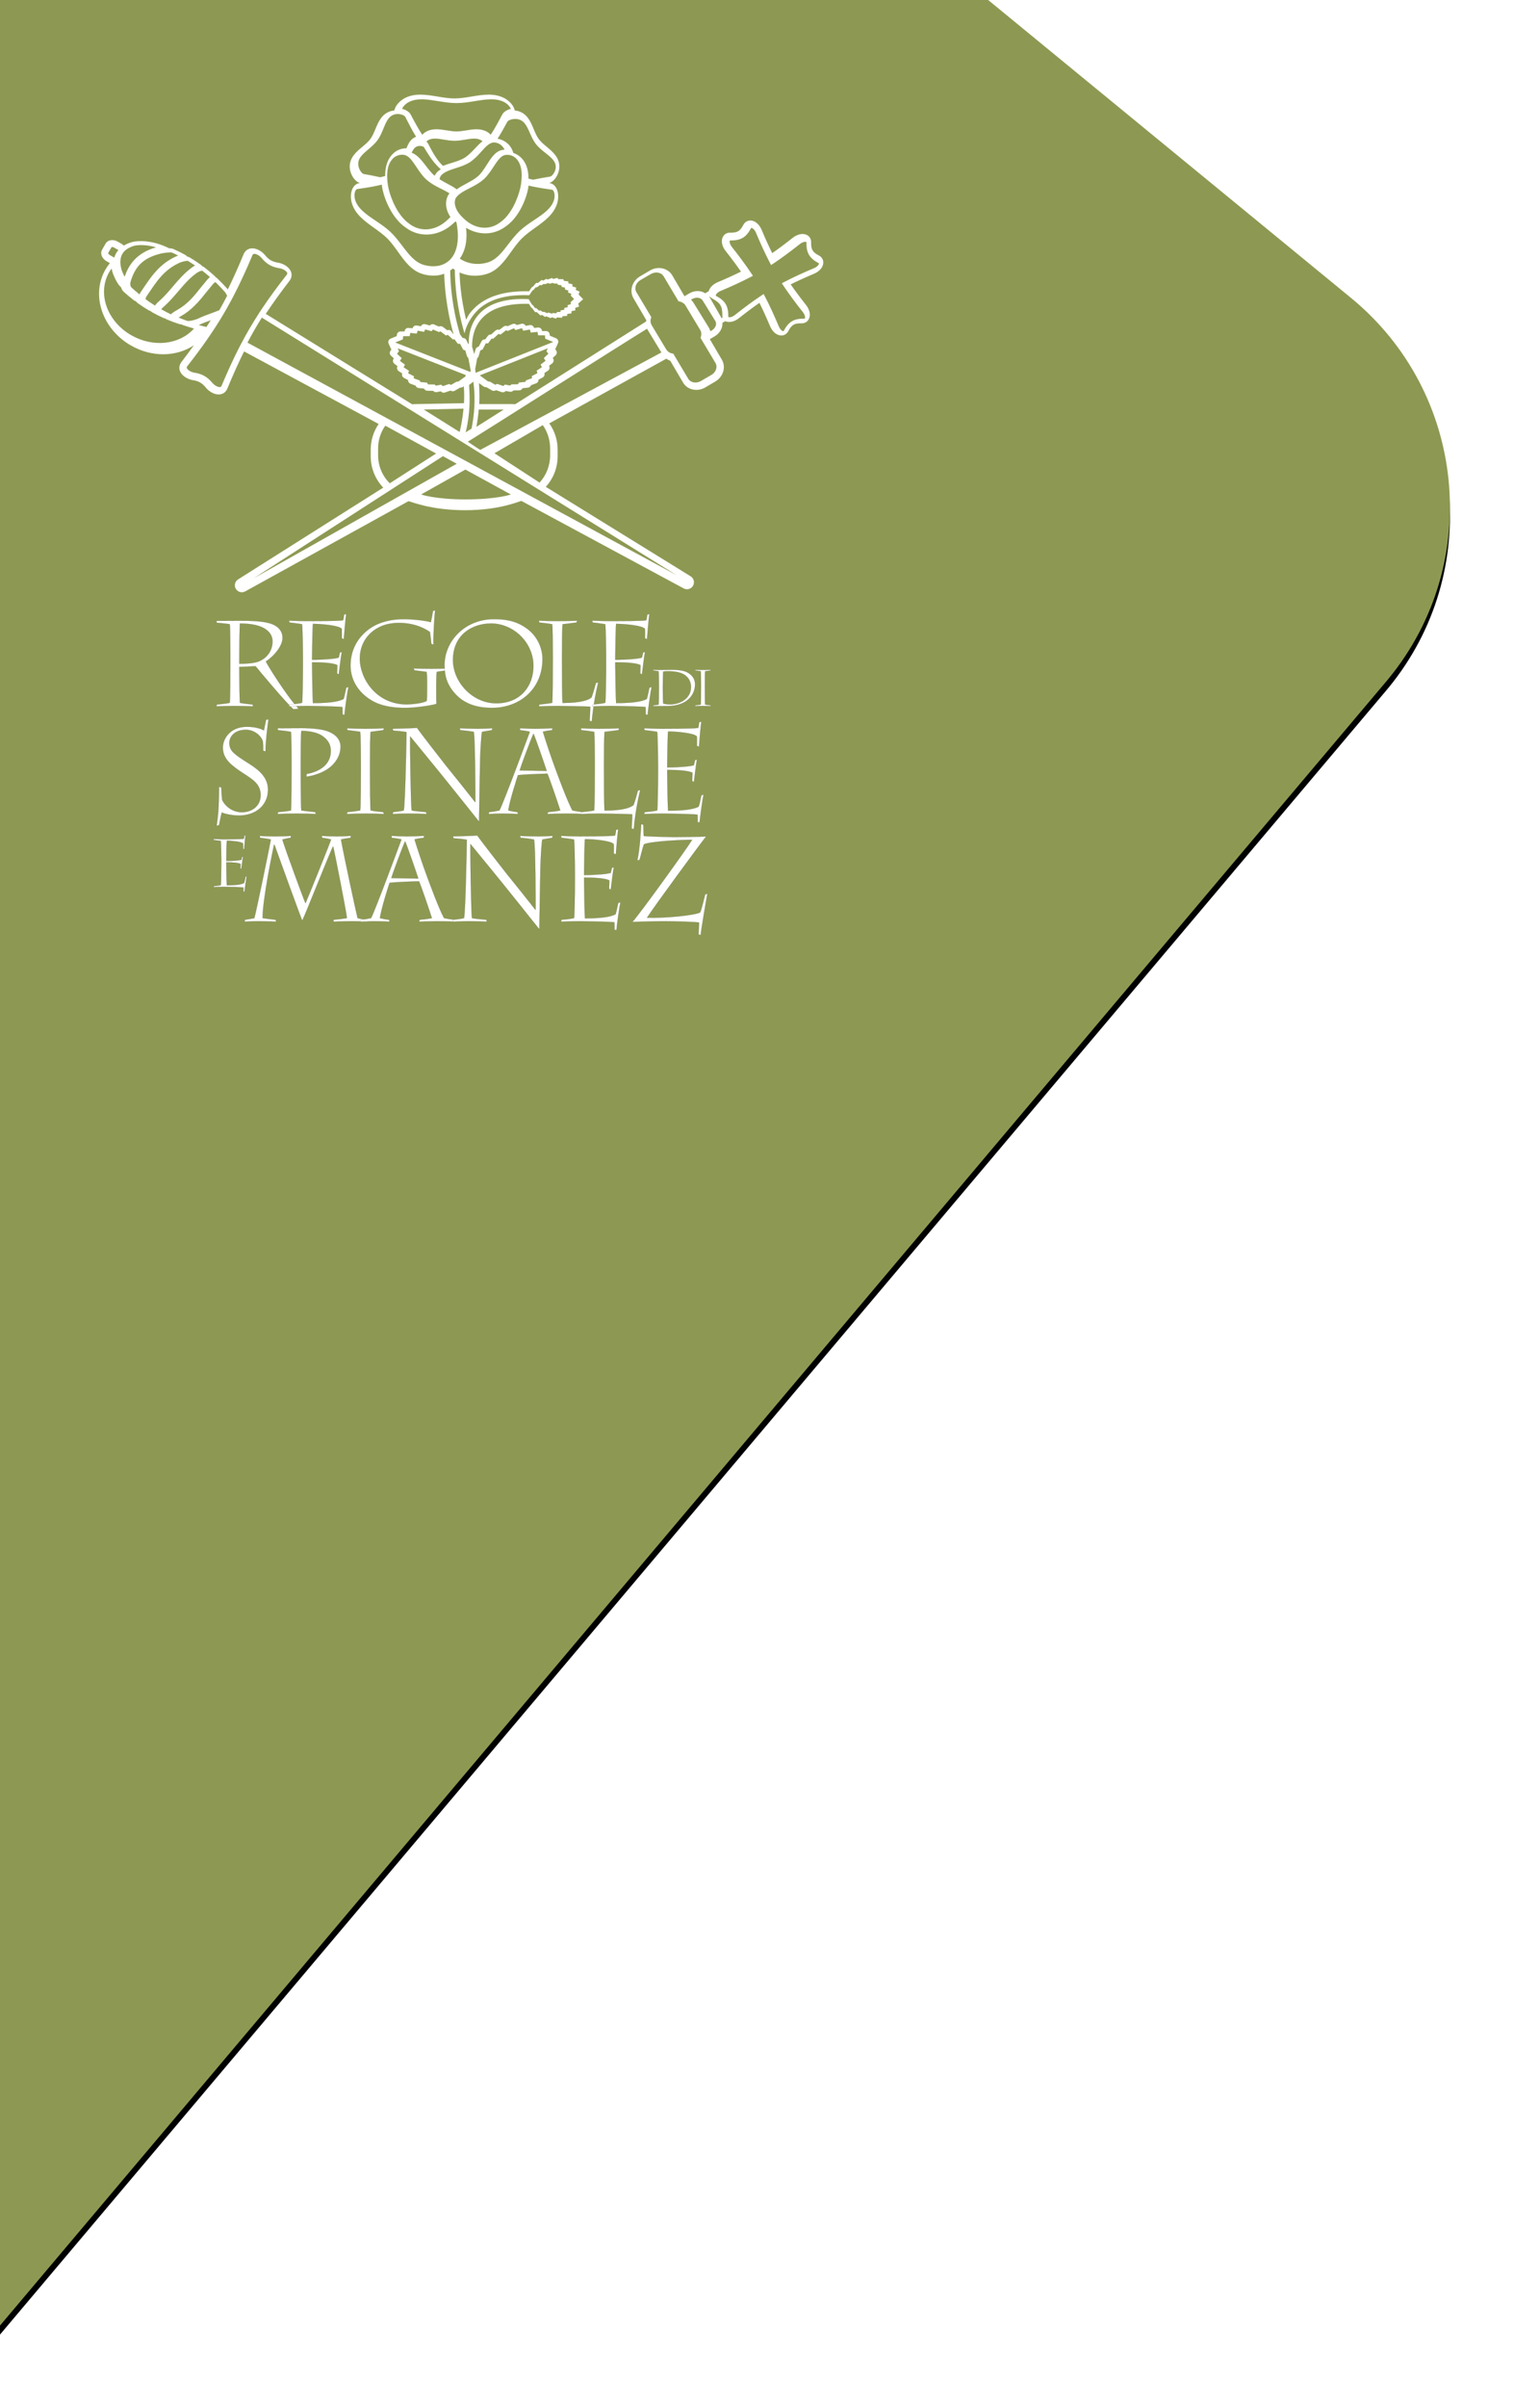 <svg xmlns="http://www.w3.org/2000/svg" xmlns:xlink="http://www.w3.org/1999/xlink" width="342" height="534" viewBox="0 0 342 534">
  <defs>
    <path id="logo-top-b" d="M219.449,0 L300.053,66.122 C325.672,87.138 329.404,124.945 308.387,150.564 C308.21,150.78 308.032,150.994 307.852,151.207 L-5.68434189e-14,516 L0,0 L219.449,0 Z"/>
    <filter id="logo-top-a" width="119.3%" height="112%" x="-9.6%" y="-5.6%" filterUnits="objectBoundingBox">
      <feOffset dy="2" in="SourceAlpha" result="shadowOffsetOuter1"/>
      <feGaussianBlur in="shadowOffsetOuter1" result="shadowBlurOuter1" stdDeviation="10"/>
      <feColorMatrix in="shadowBlurOuter1" values="0 0 0 0 0   0 0 0 0 0   0 0 0 0 0  0 0 0 0.2 0"/>
    </filter>
  </defs>
  <g fill="none" fill-rule="evenodd">
    <use fill="#000" filter="url(#logo-top-a)" xlink:href="#logo-top-b"/>
    <use fill="#8D9952" xlink:href="#logo-top-b"/>
    <g transform="translate(22 21)">
      <path fill="#FFF" d="M100.169,78.482 L100.169,80.026 C100.169,82.379 99.273,84.513 97.824,86.078 C94.559,83.956 91.194,81.773 87.806,79.572 C91.46,77.446 95.07,75.351 98.544,73.329 C99.56,74.772 100.169,76.55 100.169,78.482 Z M81.277,89.808 C74.649,89.808 71.511,88.716 71.511,88.716 C74.749,86.897 78.051,85.043 81.352,83.189 L91.447,88.716 C91.447,88.716 88.461,89.808 81.277,89.808 Z M61.97,80.026 L61.97,78.482 C61.97,76.606 62.564,74.87 63.564,73.449 L74.849,79.628 L64.554,86.237 C62.962,84.659 61.97,82.46 61.97,80.026 Z M7.195,53.409 C4.335,51.791 2.242,49.191 1.446,46.279 C0.78,43.847 1.078,41.378 2.284,39.331 C2.439,39.068 2.612,38.818 2.791,38.573 C2.823,38.76 2.86,38.952 2.909,39.147 C3.12,39.998 3.923,41.69 4.487,42.331 C4.499,42.345 4.774,42.639 4.906,42.782 C5.02,43.153 5.198,43.488 5.459,43.731 C6.213,44.411 6.979,45.052 7.752,45.643 C7.892,45.751 8.046,45.825 8.208,45.863 C8.296,46.004 8.41,46.129 8.547,46.231 C9.345,46.805 10.173,47.344 11.007,47.841 C11.118,47.906 11.257,47.966 11.425,47.998 C11.509,48.096 11.608,48.184 11.728,48.255 C12.58,48.73 13.462,49.174 14.351,49.574 C14.475,49.626 14.608,49.66 14.742,49.679 C14.83,49.757 14.929,49.825 15.047,49.875 C15.947,50.257 16.88,50.604 17.824,50.91 C17.996,50.963 18.202,50.986 18.426,50.989 L18.401,51.06 C19.541,51.444 20.409,51.71 21.085,51.891 C17.919,55.464 12.096,56.184 7.195,53.409 Z M80.942,69.667 C80.829,70.834 80.676,71.914 80.498,72.872 C80.37,73.572 80.229,74.231 80.076,74.853 C77.258,73.106 74.864,71.574 72.111,69.871 L80.942,69.667 Z M82.166,64.425 L83.124,63.682 L83.258,64.907 C83.404,66.446 83.413,67.755 83.347,69.105 C83.326,69.566 83.296,70.021 83.258,70.454 C83.157,71.549 83.011,72.551 82.846,73.439 C82.805,73.666 82.759,73.889 82.715,74.11 L81.418,74.928 C81.548,74.388 81.673,73.815 81.786,73.204 C81.937,72.386 82.073,71.459 82.164,70.454 C82.206,70.019 82.238,69.57 82.261,69.105 C82.323,67.871 82.286,65.83 82.166,64.425 Z M80.717,62.993 L79.798,63.657 L79.375,63.705 L78.176,64.395 L77.723,64.206 L76.329,64.68 L75.992,64.354 L74.777,64.576 L74.545,64.317 L73.025,64.287 L72.851,63.909 L71.335,63.752 L71.229,63.43 L69.873,62.939 L69.919,62.474 L68.642,61.817 L68.829,61.269 L67.633,60.5 L67.935,59.91 L66.813,59.068 L67.204,58.455 L66.172,57.496 L66.614,56.936 L66.313,56.29 L67.302,56.677 L75.01,59.7 C75.295,59.811 75.578,59.922 75.853,60.031 L75.91,60.053 C76.225,60.178 76.535,60.297 76.836,60.415 L76.906,60.443 C78.491,61.063 79.843,61.593 80.586,61.884 L81.377,62.195 C81.389,62.296 81.398,62.394 81.41,62.493 L80.717,62.993 Z M67.463,54.309 L67.53,53.59 L68.977,53.59 L69.121,52.868 L70.553,53.018 L70.748,52.372 L72.18,52.627 L72.43,52.092 L73.844,52.488 L74.14,52.109 L75.494,52.682 L75.802,52.516 L77.036,53.446 L77.436,53.287 L78.583,54.316 L78.859,54.291 L78.936,54.284 L79.68,55.286 L79.975,55.281 L80.164,55.277 L80.861,56.591 L81.329,56.765 L81.729,58.109 L82.007,58.433 L82.139,59.13 L82.439,60.716 L82.432,60.72 L82.439,60.722 L82.525,61.183 L82.463,61.514 L82.539,61.57 L81.75,61.259 L81.736,61.255 L81.46,61.146 L80.643,60.826 L65.762,54.992 L66.781,54.581 L67.463,54.309 Z M79.007,38.628 C79.017,42.049 79.426,47.151 81.157,52.977 C81.463,51.486 82.37,49.625 83.846,48.07 C86.302,45.485 90.234,44.291 95.533,44.506 L96.249,43.455 L96.468,43.349 L96.985,42.729 L97.271,42.747 L97.936,42.211 L98.186,42.329 L98.804,41.97 L98.979,42.067 L99.815,41.787 L99.986,41.963 L100.843,41.755 L100.963,41.912 L101.801,41.919 L101.866,42.187 L102.692,42.301 L102.699,42.639 L103.504,42.833 L103.455,43.219 L104.233,43.465 L104.14,43.881 L104.89,44.208 L104.76,44.604 L105.487,45.353 L104.71,46.045 L104.812,46.45 L104.039,46.723 L104.101,47.142 L103.307,47.336 L103.326,47.723 L102.513,47.857 L102.483,48.195 L101.652,48.249 L101.567,48.514 L100.729,48.457 L100.597,48.607 L99.759,48.337 L99.574,48.501 L98.762,48.161 L98.579,48.249 L97.989,47.846 L97.73,47.943 L97.105,47.364 L96.822,47.358 L96.346,46.709 L96.137,46.584 L95.406,45.363 C90.401,45.147 86.732,46.224 84.492,48.577 C82.139,51.04 82.058,54.254 82.102,55.335 C82.066,55.321 82.014,55.302 81.965,55.284 C81.786,54.937 81.544,54.414 81.544,54.414 C81.407,54.152 81.132,53.99 80.836,53.995 C80.836,53.995 80.771,53.995 80.745,53.995 C80.519,53.687 80.222,53.28 80.222,53.28 C80.206,53.257 80.183,53.24 80.167,53.222 C78.415,47.321 77.991,42.15 77.973,38.644 L79.007,38.628 Z M83.973,58.503 L84.258,58.16 L84.675,56.744 L85.161,56.562 L85.887,55.177 L86.39,55.187 L87.161,54.129 L87.529,54.164 L88.723,53.079 L89.137,53.247 L90.421,52.266 L90.74,52.44 L92.146,51.836 L92.456,52.238 L93.925,51.819 L94.186,52.384 L95.674,52.115 L95.88,52.796 L97.364,52.637 L97.515,53.4 L99.019,53.398 L99.09,54.155 L99.797,54.444 L100.858,54.874 L84.395,61.419 L84.221,61.489 L84.166,61.511 L83.634,61.722 C83.608,61.511 83.582,61.299 83.55,61.086 C83.541,61.035 83.529,60.982 83.522,60.928 L83.525,60.915 L83.819,59.32 L83.918,58.792 L83.973,58.503 Z M98.771,58.443 L99.158,59.054 L98.052,59.892 L98.348,60.482 L97.174,61.248 L97.355,61.794 L96.1,62.451 L96.147,62.916 L94.812,63.403 L94.707,63.727 L93.219,63.882 L93.043,64.259 L91.55,64.289 L91.322,64.548 L90.127,64.326 L89.792,64.652 L88.422,64.18 L87.977,64.365 L86.795,63.676 L86.381,63.629 L84.955,62.588 L84.561,62.299 C84.568,62.292 84.569,62.284 84.577,62.275 L84.902,62.144 L85.35,61.967 C85.504,61.905 85.707,61.824 85.95,61.729 L99.648,56.282 L99.352,56.929 L99.785,57.485 L98.771,58.443 Z M89.868,69.871 L83.795,73.72 C83.798,73.699 83.803,73.68 83.805,73.661 C84.013,72.542 84.196,71.266 84.318,69.871 L89.868,69.871 Z M138.265,49.612 L135.54,44.861 L135.635,44.807 C135.816,45.004 136.033,45.177 136.288,45.307 C137.971,46.231 138.419,46.953 138.419,48.878 C138.419,48.934 138.417,49.116 138.417,49.149 C138.417,49.269 138.426,49.387 138.443,49.503 L138.265,49.612 Z M131.694,45.355 C131.706,45.347 131.72,45.344 131.731,45.337 C132.604,44.861 133.634,45.006 134.045,45.668 L136.858,50.227 C137.272,50.898 136.894,51.85 136.013,52.347 L135.763,52.49 C135.675,52.188 135.547,51.898 135.378,51.623 L131.99,46.14 C131.842,45.897 131.657,45.686 131.458,45.492 C131.458,45.49 131.458,45.49 131.456,45.49 L131.694,45.355 Z M96.501,72.46 C92.668,74.52 88.685,76.659 84.654,78.825 C83.691,78.246 81.893,77.011 81.893,77.011 C85.214,74.971 115.904,55.494 121.699,51.931 C121.741,52.018 121.78,52.104 121.829,52.185 L124.881,57.209 C119.218,60.253 109.368,65.546 98.061,71.621 C97.545,71.898 97.022,72.178 96.501,72.46 Z M16.861,36.004 C13.573,37.591 11.849,39.991 10.241,42.35 C10.171,42.454 10.099,42.562 10.027,42.664 L9.549,43.367 L9.426,43.546 C9.236,43.8 9.093,44.062 8.981,44.324 C8.356,43.819 7.741,43.296 7.146,42.741 C7.058,42.655 6.959,42.414 6.934,42.113 C6.933,42.067 6.924,42.023 6.924,41.975 C6.924,41.813 6.949,41.637 7.008,41.461 C7.59,39.577 8.459,37.723 10.643,36.441 C11.353,36.027 12.192,35.673 13.207,35.397 L13.223,35.392 C13.58,35.286 13.946,35.207 14.293,35.149 C14.887,35.046 15.429,35.004 15.792,35.006 C15.982,35.006 16.124,35.02 16.197,35.045 C16.656,35.249 17.111,35.469 17.563,35.701 C17.308,35.797 17.065,35.9 16.861,36.004 Z M20.587,38.383 C18.912,39.618 17.625,41.123 16.383,42.581 C15.45,43.676 14.482,44.81 13.365,45.798 C12.951,46.145 12.64,46.481 12.421,46.807 C11.752,46.39 11.094,45.944 10.454,45.478 C10.41,45.446 10.366,45.416 10.322,45.384 L10.322,45.372 C10.322,45.231 10.405,44.902 10.71,44.493 C10.727,44.472 11.338,43.578 11.338,43.578 C11.849,42.826 12.367,42.063 12.937,41.329 C13.474,40.641 14.059,39.977 14.732,39.364 C15.526,38.64 16.441,37.989 17.549,37.454 L17.563,37.446 C17.799,37.327 18.033,37.23 18.26,37.151 C18.709,36.996 19.116,36.915 19.4,36.89 C19.565,36.876 19.688,36.879 19.752,36.899 C19.882,36.98 20.02,37.07 20.153,37.152 C20.541,37.395 20.932,37.649 21.324,37.915 C21.064,38.052 20.815,38.209 20.587,38.383 Z M23.858,51.532 C23.564,51.505 22.914,51.341 22.14,51.118 C23.002,50.711 23.909,50.377 24.795,50.056 C24.492,50.547 24.179,51.04 23.858,51.532 Z M23.691,51.634 L23.827,51.581 C23.798,51.625 23.77,51.667 23.744,51.71 L23.691,51.634 Z M27.912,43.745 C28.046,43.909 28.255,44.243 28.451,44.61 C27.887,45.707 27.311,46.774 26.711,47.823 C26.168,48.05 25.57,48.271 24.957,48.496 C23.946,48.864 22.906,49.246 21.925,49.723 C20.874,50.163 19.829,50.276 19.6,50.204 C19.134,50.047 18.676,49.868 18.215,49.681 C18.031,49.607 17.845,49.533 17.66,49.457 C17.794,49.373 17.942,49.283 18.139,49.176 C19.31,48.514 20.275,47.737 21.118,46.922 C21.698,46.362 22.222,45.782 22.707,45.208 C23.089,44.752 23.448,44.298 23.793,43.861 L25.265,42.072 C25.376,41.938 25.471,41.852 25.556,41.78 C25.684,41.674 25.788,41.618 25.848,41.599 C26.049,41.794 26.248,41.997 26.447,42.197 C26.698,42.451 26.947,42.706 27.193,42.967 C27.435,43.224 27.676,43.479 27.912,43.745 Z M24.624,40.475 C24.432,40.627 24.242,40.806 24.062,41.019 C24.048,41.039 22.553,42.856 22.553,42.856 C21.154,44.622 19.708,46.448 17.375,47.765 C16.72,48.123 16.258,48.438 15.957,48.744 C15.376,48.47 14.788,48.161 14.205,47.839 C14.071,47.765 13.937,47.696 13.807,47.623 C13.918,47.475 14.098,47.274 14.397,47.024 C15.358,46.173 16.186,45.259 16.971,44.353 C17.177,44.111 17.383,43.87 17.59,43.632 C17.924,43.238 18.253,42.854 18.586,42.476 C19.486,41.456 20.412,40.503 21.529,39.679 L21.543,39.672 C21.814,39.461 22.076,39.318 22.3,39.223 C22.583,39.103 22.809,39.056 22.92,39.066 C22.978,39.112 23.036,39.162 23.096,39.207 C23.335,39.396 23.573,39.589 23.811,39.783 C24.087,40.01 24.355,40.243 24.624,40.475 Z M6.179,34.279 C6.612,33.983 7.135,33.729 7.766,33.537 C7.783,33.534 9.724,33.018 12.666,33.881 C8.167,35.15 6.521,37.948 5.675,40.414 C5.357,39.794 5.027,39.028 4.906,38.54 C4.788,38.019 4.725,37.538 4.725,37.094 C4.725,37.031 4.739,36.973 4.74,36.913 C4.784,35.774 5.26,34.907 6.179,34.279 Z M2.435,35.62 C2.117,35.439 2.016,35.207 2.016,35.145 C2.029,35.145 2.798,33.803 2.798,33.803 C2.823,33.809 3.073,33.777 3.393,33.962 C3.393,33.962 4.177,34.416 4.18,34.416 C4.223,34.439 4.251,34.465 4.284,34.492 C3.862,34.972 3.561,35.525 3.381,36.147 C3.33,36.126 3.281,36.108 3.223,36.077 L2.435,35.62 Z M26.848,64.884 C26.394,64.934 25.572,64.52 24.983,63.747 C23.99,62.627 22.932,62.025 21.509,61.75 L21.478,61.745 L21.446,61.741 C20.47,61.628 19.697,61.132 19.511,60.72 C19.453,60.588 19.444,60.465 19.585,60.271 C22.837,56.106 25.339,52.549 27.537,48.852 C27.797,48.413 28.054,47.969 28.306,47.526 C28.653,46.922 28.989,46.312 29.324,45.691 C29.502,45.36 29.678,45.023 29.85,44.687 C31.279,41.949 32.636,39.008 34.073,35.596 C34.163,35.402 34.279,35.348 34.422,35.333 C34.878,35.282 35.702,35.694 36.288,36.469 L36.306,36.494 L36.33,36.518 C37.283,37.593 38.341,38.195 39.764,38.466 L39.794,38.471 L39.826,38.477 C40.801,38.591 41.574,39.086 41.759,39.5 C41.817,39.628 41.828,39.753 41.685,39.949 C39.546,42.687 37.732,45.163 36.114,47.589 C35.943,47.846 35.778,48.101 35.61,48.357 C34.143,50.609 32.83,52.842 31.58,55.219 C31.439,55.488 31.298,55.758 31.155,56.034 C29.824,58.626 28.547,61.417 27.197,64.62 C27.107,64.814 26.991,64.868 26.848,64.884 Z M34.358,107.295 C39.35,104.076 72.83,82.498 76.371,80.214 L79.433,81.898 C75.735,83.983 72.046,86.061 68.452,88.086 C67.795,88.457 67.142,88.823 66.491,89.19 C52.194,97.246 39.66,104.31 34.358,107.295 Z M96.2,89.267 C95.559,88.92 94.915,88.572 94.267,88.221 C90.606,86.238 86.846,84.205 83.073,82.16 C82.786,82.005 82.497,81.849 82.212,81.694 C82.071,81.616 81.928,81.54 81.789,81.463 C81.643,81.384 81.495,81.304 81.349,81.225 C81.252,81.174 81.155,81.123 81.06,81.07 C80.669,80.859 80.276,80.648 79.886,80.435 C79.644,80.303 79.403,80.172 79.158,80.04 C78.826,79.861 78.487,79.679 78.155,79.498 C77.878,79.346 77.6,79.197 77.323,79.047 C77.045,78.896 76.769,78.746 76.491,78.596 C72.515,76.443 68.581,74.312 64.793,72.262 C64.286,71.988 63.779,71.713 63.275,71.442 C48.679,63.536 36.528,56.957 32.958,55.025 C33.957,53.113 35.001,51.297 36.147,49.471 C39.759,51.713 52.409,59.565 67.352,68.834 C68.003,69.237 68.658,69.644 69.319,70.052 C72.719,72.166 76.225,74.338 79.75,76.525 C79.917,76.631 80.086,76.733 80.252,76.837 C80.345,76.895 80.438,76.953 80.53,77.011 C80.681,77.103 80.829,77.196 80.979,77.288 C81.088,77.357 81.201,77.427 81.312,77.494 L82.147,78.013 C82.388,78.161 82.629,78.311 82.87,78.462 C83.414,78.8 83.958,79.137 84.503,79.475 C84.772,79.642 85.04,79.808 85.309,79.973 C85.573,80.141 85.843,80.306 86.112,80.472 C89.708,82.704 93.282,84.921 96.749,87.075 C97.255,87.388 97.755,87.696 98.253,88.006 C111.669,96.33 123.309,103.551 128.313,106.657 C123.013,103.787 110.505,97.013 96.2,89.267 Z M137.114,60.364 C137.114,60.516 137.093,60.671 137.05,60.826 C136.906,61.382 136.512,61.882 135.971,62.195 L133.659,63.536 C133.117,63.851 132.483,63.949 131.912,63.808 C131.446,63.689 131.062,63.412 130.835,63.032 L127.526,57.487 L127.323,57.443 L127.165,57.408 C126.859,57.339 126.591,57.195 126.364,57.003 C126.211,56.872 126.075,56.724 125.968,56.548 L125.834,56.328 L122.72,51.15 C122.661,51.051 122.615,50.947 122.576,50.841 C122.462,50.539 122.44,50.216 122.5,49.892 C122.511,49.829 122.514,49.766 122.534,49.702 L122.634,49.357 L122.396,48.959 L119.327,43.814 C118.799,42.937 119.208,41.736 120.238,41.135 L122.55,39.797 C123.582,39.199 124.848,39.424 125.374,40.301 C125.376,40.306 127.653,44.122 128.427,45.418 C128.457,45.473 128.489,45.524 128.517,45.569 C128.619,45.742 128.679,45.844 128.679,45.844 L129.042,45.925 C129.061,45.932 129.082,45.943 129.104,45.946 C129.158,45.962 129.208,45.981 129.26,45.999 C129.484,46.078 129.686,46.196 129.863,46.348 C129.903,46.383 129.944,46.415 129.982,46.453 C130.079,46.554 130.167,46.663 130.239,46.784 C130.241,46.784 133.488,52.185 133.488,52.185 C133.58,52.333 133.645,52.491 133.687,52.655 C133.701,52.713 133.712,52.77 133.722,52.826 C133.738,52.921 133.747,53.018 133.747,53.113 C133.747,53.245 133.733,53.374 133.701,53.504 C133.692,53.546 133.687,53.587 133.673,53.631 L133.664,53.666 L133.574,53.976 L133.803,54.361 L133.886,54.499 L136.881,59.521 C137.035,59.774 137.114,60.065 137.114,60.364 Z M158.815,38.487 C156.307,39.542 154.289,40.472 152.467,41.415 L151.627,41.85 L152.153,42.636 C153.296,44.339 154.615,46.129 156.307,48.267 C156.811,48.92 156.844,49.468 156.746,49.658 C156.733,49.686 156.723,49.702 156.63,49.699 C154.326,49.669 153.139,50.371 152.067,52.382 C152.014,52.484 151.997,52.484 151.963,52.484 C151.75,52.479 151.284,52.187 150.952,51.422 C149.901,48.924 148.97,46.904 148.024,45.075 L147.591,44.235 L146.804,44.763 C145.105,45.902 143.316,47.221 141.171,48.919 C140.519,49.419 139.972,49.452 139.782,49.353 C139.755,49.339 139.739,49.331 139.739,49.239 C139.771,46.936 139.07,45.747 137.057,44.675 C136.955,44.624 136.955,44.604 136.955,44.573 C136.962,44.36 137.255,43.893 138.019,43.558 C140.514,42.511 142.534,41.581 144.365,40.634 L145.205,40.199 L144.679,39.413 C143.539,37.714 142.217,35.925 140.525,33.782 C140.021,33.129 139.988,32.579 140.086,32.391 C140.1,32.363 140.109,32.345 140.201,32.351 C142.506,32.379 143.692,31.676 144.763,29.667 L144.777,29.646 C144.818,29.563 144.839,29.563 144.867,29.565 C145.082,29.568 145.548,29.864 145.883,30.628 C146.931,33.124 147.862,35.143 148.806,36.973 L149.239,37.814 L150.028,37.288 C151.733,36.143 153.523,34.821 155.661,33.129 C156.311,32.629 156.86,32.595 157.052,32.694 C157.075,32.71 157.093,32.717 157.091,32.808 C157.061,35.112 157.764,36.302 159.773,37.373 C159.878,37.425 159.877,37.445 159.877,37.475 C159.871,37.689 159.577,38.154 158.815,38.487 Z M76.621,38.485 C76.642,42.055 77.059,47.233 78.722,53.157 C78.41,52.873 78.169,52.426 78.169,52.426 C77.938,52.217 77.607,52.157 77.315,52.273 C76.931,51.977 76.359,51.539 76.359,51.539 C76.108,51.347 75.774,51.322 75.492,51.465 C75.085,51.29 74.39,50.993 74.39,50.993 C74.061,50.85 73.68,50.949 73.448,51.224 C72.997,51.093 72.453,50.938 72.453,50.938 C72.062,50.827 71.652,51.017 71.481,51.384 L71.477,51.393 C71.035,51.313 70.564,51.227 70.564,51.227 C70.151,51.153 69.75,51.398 69.63,51.798 C69.63,51.798 69.616,51.843 69.614,51.852 C69.19,51.806 68.75,51.759 68.75,51.759 C68.327,51.713 67.94,51.998 67.859,52.416 C67.859,52.416 67.843,52.509 67.836,52.544 C67.401,52.544 66.952,52.544 66.952,52.544 C66.529,52.544 66.175,52.865 66.135,53.285 C66.135,53.285 66.119,53.44 66.107,53.576 C65.591,53.786 64.735,54.132 64.735,54.132 C64.721,54.141 64.707,54.152 64.693,54.161 C64.656,54.176 64.622,54.198 64.591,54.221 C64.555,54.245 64.522,54.268 64.49,54.298 C64.478,54.31 64.464,54.317 64.452,54.328 C64.439,54.34 64.436,54.358 64.425,54.37 C64.379,54.423 64.342,54.483 64.312,54.545 C64.3,54.569 64.288,54.592 64.277,54.618 C64.26,54.661 64.249,54.707 64.24,54.754 C64.23,54.798 64.226,54.847 64.226,54.895 C64.226,54.898 64.228,54.9 64.228,54.902 C64.228,54.974 64.24,55.045 64.258,55.112 C64.263,55.131 64.27,55.15 64.277,55.17 C64.286,55.191 64.291,55.212 64.3,55.233 C64.3,55.233 64.682,56.073 64.915,56.58 C64.828,56.687 64.735,56.811 64.735,56.811 C64.619,56.96 64.559,57.137 64.559,57.314 C64.559,57.533 64.649,57.751 64.818,57.911 C64.818,57.911 65.144,58.218 65.461,58.515 C65.441,58.547 65.39,58.626 65.39,58.626 C65.304,58.762 65.265,58.913 65.265,59.063 C65.265,59.311 65.376,59.556 65.586,59.716 C65.586,59.716 65.938,59.982 66.278,60.241 C66.274,60.25 66.253,60.292 66.253,60.292 C66.195,60.41 66.167,60.535 66.167,60.658 C66.167,60.928 66.299,61.19 66.536,61.347 C66.536,61.347 66.943,61.609 67.32,61.856 C67.32,61.857 67.316,61.864 67.316,61.864 C67.288,61.951 67.274,62.037 67.274,62.125 C67.274,62.424 67.436,62.708 67.713,62.852 C67.713,62.852 68.213,63.113 68.627,63.328 C68.627,63.344 68.625,63.359 68.625,63.377 C68.625,63.717 68.838,64.025 69.162,64.145 C69.162,64.145 69.87,64.405 70.287,64.559 C70.396,64.851 70.653,65.064 70.967,65.097 C70.967,65.097 71.685,65.173 72.166,65.222 C72.3,65.506 72.58,65.691 72.893,65.696 C72.893,65.696 73.759,65.714 74.201,65.723 C74.203,65.724 74.219,65.742 74.219,65.742 C74.409,65.957 74.698,66.057 74.982,66.004 C74.982,66.004 75.501,65.909 75.895,65.833 C75.917,65.855 75.964,65.902 75.964,65.902 C76.186,66.12 76.51,66.193 76.802,66.091 C76.802,66.091 77.655,65.798 78.04,65.666 C78.142,65.708 78.25,65.752 78.25,65.752 C78.486,65.851 78.757,65.833 78.979,65.705 C78.979,65.705 79.917,65.159 80.151,65.022 C80.287,65.006 80.438,64.986 80.438,64.986 C80.581,64.972 80.715,64.92 80.829,64.837 L81.004,64.68 C81.108,66.184 81.108,67.122 81.039,68.455 L70.424,68.66 C70.125,68.66 69.826,68.677 69.53,68.705 C54.066,59.16 40.782,50.963 37.022,48.642 C38.549,46.319 40.273,43.939 42.321,41.269 C42.796,40.611 42.883,39.878 42.578,39.19 C42.136,38.183 40.856,37.388 39.396,37.216 L39.456,37.225 C38.447,37.027 37.727,36.61 37.047,35.832 L37.088,35.883 C36.211,34.705 34.883,33.993 33.788,34.111 C33.038,34.194 32.448,34.633 32.124,35.349 C30.903,38.295 29.759,40.854 28.586,43.227 C28.521,43.136 28.461,43.057 28.414,42.997 C27.69,42.192 26.959,41.438 26.218,40.741 C26.126,40.649 26.017,40.579 25.899,40.519 C25.818,40.403 25.735,40.296 25.653,40.218 C24.885,39.523 24.096,38.866 23.289,38.255 C23.171,38.163 23.038,38.102 22.893,38.056 C22.805,37.936 22.71,37.829 22.603,37.749 C21.773,37.151 20.919,36.596 20.067,36.091 C19.921,36.004 19.745,35.955 19.56,35.923 C19.454,35.784 19.331,35.664 19.181,35.58 C18.31,35.101 17.399,34.648 16.473,34.24 C16.241,34.136 15.904,34.094 15.526,34.085 L15.513,34.066 L15.346,33.986 C11.659,32.204 8.516,32.361 7.241,32.733 C6.574,32.933 5.992,33.19 5.487,33.495 C5.33,33.34 5.158,33.196 4.955,33.078 L4.166,32.625 C3.129,32.025 1.942,32.204 1.463,33.032 C1.462,33.034 0.664,34.416 0.664,34.416 C0.47,34.754 0.423,35.164 0.53,35.575 C0.678,36.124 1.09,36.629 1.664,36.959 C1.664,36.959 2.229,37.286 2.4,37.383 C2.038,37.827 1.71,38.297 1.423,38.795 C-0.019,41.294 -0.38,44.291 0.409,47.233 C1.33,50.672 3.74,53.731 7.024,55.626 C11.729,58.344 17.197,58.19 21.051,55.615 C20.19,56.814 19.271,58.05 18.266,59.357 C17.792,60.017 17.706,60.748 18.01,61.437 C18.454,62.447 19.732,63.24 21.192,63.412 L21.129,63.402 C22.143,63.601 22.863,64.018 23.539,64.793 C24.379,65.923 25.707,66.635 26.801,66.513 C27.551,66.432 28.142,65.992 28.463,65.277 C29.755,62.159 30.962,59.466 32.208,56.976 L62.09,73.069 C60.981,74.691 60.329,76.649 60.329,78.755 L60.329,80.258 C60.329,82.947 61.391,85.384 63.112,87.196 L30.875,107.557 C30.166,108.012 29.949,108.929 30.372,109.651 C30.8,110.371 31.708,110.623 32.444,110.225 C32.446,110.223 49.12,101.019 68.722,90.197 C69.276,90.294 73.661,92.206 81.277,92.206 C88.892,92.206 93.127,90.281 93.789,90.144 L129.833,109.558 C130.579,109.954 131.488,109.691 131.905,108.964 C132.322,108.242 132.095,107.325 131.386,106.879 C131.384,106.878 116.896,97.936 99.213,87.024 C100.836,85.231 101.835,82.863 101.835,80.258 L101.835,78.755 C101.835,76.591 101.145,74.587 99.981,72.94 C111.012,66.851 120.59,61.563 125.976,58.587 C126.247,58.779 126.538,58.94 126.855,59.051 C127.13,59.519 129.692,63.888 129.692,63.888 C130.135,64.636 130.857,65.171 131.729,65.395 C132.689,65.643 133.749,65.483 134.638,64.957 L136.853,63.652 C137.744,63.125 138.396,62.275 138.64,61.315 C138.716,61.026 138.753,60.739 138.753,60.452 C138.753,59.873 138.6,59.306 138.304,58.802 C138.304,58.802 136.404,55.564 135.638,54.257 C135.645,54.252 135.651,54.249 135.658,54.247 L135.853,54.131 C135.869,54.122 135.888,54.113 135.904,54.104 L136.718,53.622 C137.536,53.139 138.133,52.365 138.355,51.498 C138.431,51.209 138.447,50.919 138.434,50.635 L139.058,50.266 C139.912,50.642 141.044,50.41 142.053,49.633 C143.788,48.262 145.267,47.161 146.656,46.198 C147.413,47.719 148.179,49.396 149.028,51.415 C149.565,52.643 150.5,53.416 151.477,53.44 C152.159,53.458 152.756,53.088 153.073,52.454 C153.817,51.058 154.395,50.716 155.997,50.738 C156.686,50.766 157.297,50.421 157.612,49.813 C157.764,49.519 157.841,49.184 157.841,48.834 C157.841,48.151 157.559,47.395 157.024,46.702 C155.656,44.971 154.555,43.492 153.589,42.1 C155.106,41.345 156.781,40.581 158.806,39.729 C160.037,39.193 160.808,38.255 160.831,37.281 C160.831,37.265 160.833,37.249 160.833,37.235 C160.833,36.57 160.465,35.992 159.843,35.682 C158.487,34.96 158.128,34.395 158.128,32.888 C158.128,32.847 158.132,32.703 158.132,32.676 C158.132,32.023 157.79,31.449 157.209,31.146 C156.341,30.695 155.149,30.921 154.092,31.731 C152.365,33.101 150.887,34.201 149.491,35.164 C148.734,33.647 147.97,31.97 147.123,29.95 C146.584,28.721 145.645,27.948 144.671,27.924 C143.986,27.908 143.391,28.278 143.074,28.913 L143.085,28.892 C142.33,30.31 141.754,30.648 140.15,30.628 C139.463,30.6 138.854,30.944 138.537,31.551 C138.383,31.845 138.309,32.18 138.309,32.532 C138.309,33.215 138.588,33.969 139.125,34.664 C140.495,36.399 141.595,37.876 142.558,39.267 C141.035,40.024 139.362,40.787 137.339,41.636 C136.313,42.085 135.614,42.815 135.393,43.611 L134.61,44.078 C134.342,43.905 134.053,43.768 133.735,43.683 C132.868,43.463 131.905,43.611 131.088,44.097 C131.088,44.097 131.004,44.145 130.894,44.21 C130.877,44.219 130.861,44.228 130.842,44.238 L130.028,44.719 C130.021,44.724 130.016,44.728 130.009,44.731 C129.445,43.764 127.29,40.09 127.29,40.09 C126.327,38.459 124.108,37.978 122.344,39.021 L120.125,40.325 C118.917,41.042 118.232,42.289 118.232,43.53 C118.232,44.097 118.375,44.664 118.678,45.177 C118.678,45.177 121.273,49.604 121.527,50.031 C121.509,50.134 121.488,50.236 121.472,50.338 L92.409,68.693 C92.187,68.677 91.967,68.66 91.74,68.66 L84.43,68.66 C84.459,68.063 84.474,67.448 84.474,66.818 C84.474,65.911 84.437,64.971 84.367,64.006 L85.387,64.749 C85.499,64.832 85.635,64.884 85.774,64.9 C85.774,64.9 85.929,64.918 86.063,64.934 C86.297,65.069 87.235,65.617 87.235,65.617 C87.457,65.747 87.728,65.765 87.964,65.666 C87.964,65.666 88.074,65.62 88.176,65.578 C88.558,65.712 89.412,66.004 89.412,66.004 C89.706,66.106 90.03,66.032 90.252,65.814 C90.252,65.814 90.301,65.768 90.32,65.749 C90.715,65.823 91.233,65.918 91.233,65.918 C91.518,65.971 91.807,65.869 91.995,65.654 C91.995,65.654 92.011,65.638 92.013,65.634 C92.456,65.627 93.323,65.61 93.323,65.61 C93.636,65.605 93.914,65.418 94.048,65.136 C94.531,65.085 95.249,65.011 95.249,65.011 C95.561,64.979 95.82,64.766 95.927,64.472 C96.344,64.319 97.052,64.06 97.052,64.06 C97.378,63.941 97.591,63.631 97.591,63.291 C97.591,63.273 97.588,63.259 97.588,63.241 C98.003,63.025 98.503,62.766 98.503,62.766 C98.778,62.622 98.942,62.336 98.942,62.039 C98.942,61.951 98.928,61.863 98.898,61.776 L98.896,61.768 C99.273,61.523 99.676,61.259 99.676,61.259 C99.915,61.104 100.049,60.841 100.049,60.572 C100.049,60.449 100.021,60.322 99.961,60.204 C99.961,60.204 99.942,60.16 99.938,60.155 C100.278,59.896 100.629,59.63 100.629,59.63 C100.838,59.47 100.951,59.225 100.951,58.977 C100.951,58.827 100.912,58.676 100.826,58.54 C100.826,58.54 100.775,58.459 100.754,58.429 C101.071,58.131 101.396,57.823 101.396,57.823 C101.569,57.663 101.655,57.446 101.655,57.226 C101.655,57.05 101.599,56.872 101.481,56.723 C101.481,56.723 101.386,56.601 101.303,56.492 C101.532,55.987 101.918,55.145 101.918,55.145 C101.925,55.124 101.93,55.104 101.937,55.083 C101.946,55.062 101.951,55.043 101.958,55.023 C101.976,54.955 101.988,54.888 101.99,54.816 L101.99,54.805 C101.99,54.758 101.983,54.712 101.976,54.664 C101.967,54.62 101.955,54.574 101.939,54.53 C101.928,54.504 101.916,54.483 101.903,54.458 C101.874,54.395 101.837,54.337 101.791,54.282 C101.78,54.268 101.775,54.25 101.764,54.24 C101.75,54.228 101.738,54.222 101.726,54.21 C101.692,54.182 101.662,54.157 101.625,54.132 C101.594,54.111 101.558,54.09 101.523,54.071 C101.507,54.064 101.495,54.051 101.479,54.046 C101.479,54.046 100.625,53.698 100.107,53.488 C100.095,53.354 100.079,53.199 100.079,53.199 C100.039,52.777 99.688,52.456 99.262,52.456 C99.262,52.456 98.815,52.456 98.382,52.456 C98.373,52.421 98.357,52.328 98.357,52.328 C98.274,51.912 97.887,51.627 97.464,51.673 C97.464,51.673 97.028,51.718 96.601,51.764 C96.6,51.755 96.586,51.711 96.586,51.711 C96.464,51.312 96.064,51.065 95.656,51.139 C95.656,51.139 95.179,51.227 94.735,51.305 L94.733,51.299 C94.561,50.931 94.15,50.743 93.763,50.852 C93.763,50.852 93.219,51.009 92.768,51.135 C92.537,50.863 92.155,50.762 91.824,50.905 C91.824,50.905 91.13,51.204 90.722,51.378 C90.444,51.238 90.107,51.262 89.859,51.452 C89.859,51.452 89.283,51.891 88.901,52.185 C88.611,52.069 88.278,52.127 88.045,52.338 C88.045,52.338 87.404,52.921 87.075,53.219 L87.052,53.217 C86.765,53.19 86.487,53.319 86.316,53.55 C86.316,53.55 86.005,53.976 85.767,54.302 C85.74,54.3 85.675,54.298 85.675,54.298 C85.364,54.293 85.077,54.462 84.932,54.736 C84.932,54.736 84.513,55.538 84.325,55.897 C84.221,55.936 84.115,55.976 84.115,55.976 C83.872,56.068 83.689,56.267 83.617,56.511 C83.617,56.511 83.42,57.175 83.303,57.575 C83.168,57.048 83.018,56.52 82.853,55.988 C82.847,55.892 82.844,55.784 82.844,55.65 C82.844,54.404 83.099,51.655 85.124,49.535 C87.228,47.325 90.713,46.283 95.469,46.418 C95.644,46.717 95.945,47.233 95.945,47.233 C95.945,47.233 96.172,47.367 96.204,47.385 C96.329,47.561 96.837,48.258 96.837,48.258 C96.837,48.258 97.2,48.263 97.23,48.263 C97.424,48.443 98.028,49.001 98.028,49.001 C98.028,49.001 98.236,48.924 98.373,48.873 C98.503,48.961 99.021,49.316 99.021,49.316 C99.021,49.316 99.183,49.241 99.31,49.181 C99.556,49.283 100.299,49.595 100.299,49.595 C100.299,49.595 100.417,49.491 100.526,49.394 C100.743,49.463 101.465,49.693 101.465,49.693 C101.465,49.693 101.59,49.554 101.692,49.438 C101.93,49.456 102.807,49.508 102.807,49.508 C102.807,49.508 102.865,49.329 102.919,49.158 C103.066,49.149 103.936,49.091 103.936,49.091 C103.936,49.091 103.953,48.873 103.972,48.672 C104.061,48.658 104.922,48.515 104.922,48.515 C104.922,48.515 104.909,48.272 104.899,48.057 C104.953,48.043 105.795,47.841 105.795,47.841 C105.795,47.841 105.753,47.547 105.718,47.328 C105.777,47.307 106.593,47.017 106.593,47.017 C106.593,47.017 106.452,46.452 106.427,46.353 C106.645,46.156 107.507,45.388 107.507,45.388 C107.507,45.388 106.704,44.56 106.498,44.349 C106.529,44.25 106.714,43.699 106.714,43.699 C106.714,43.699 105.92,43.351 105.86,43.326 C105.911,43.111 105.975,42.821 105.975,42.821 C105.975,42.821 105.147,42.557 105.096,42.539 C105.122,42.326 105.151,42.086 105.151,42.086 C105.151,42.086 104.304,41.882 104.219,41.861 C104.214,41.66 104.21,41.442 104.21,41.442 C104.21,41.442 103.346,41.322 103.201,41.301 C103.159,41.127 103.113,40.944 103.113,40.944 C103.113,40.944 102.236,40.935 102,40.933 C101.903,40.81 101.791,40.662 101.791,40.662 C101.791,40.662 101.049,40.841 100.831,40.896 C100.727,40.79 100.62,40.679 100.62,40.679 C100.62,40.679 99.852,40.935 99.6,41.021 C99.479,40.954 99.326,40.866 99.326,40.866 C99.326,40.866 98.781,41.183 98.646,41.261 C98.512,41.199 98.313,41.106 98.313,41.106 C98.313,41.106 97.669,41.621 97.461,41.785 C97.431,41.785 97.068,41.764 97.068,41.764 C97.068,41.764 96.515,42.424 96.374,42.59 C96.341,42.606 96.107,42.722 96.107,42.722 C96.107,42.722 95.707,43.307 95.487,43.632 C89.93,43.486 85.756,44.823 83.096,47.624 C82.31,48.45 82,48.919 81.514,49.947 C80.287,44.914 80.037,40.887 80.033,37.971 L76.621,38.485 Z"/>
      <path fill="#FFF" d="M70.874 11.407C70.99 11.384 71.107 11.377 71.217 11.377L71.253 11.377C71.473 11.381 71.67 11.418 71.827 11.467 71.975 11.513 72.08 11.569 72.119 11.612 72.506 12.261 72.915 12.939 73.371 13.617 73.927 14.447 74.56 15.271 75.327 16.04 75.489 16.204 75.664 16.359 75.836 16.516 75.856 16.533 75.875 16.553 75.896 16.57 75.847 16.598 75.798 16.625 75.752 16.655 75.738 16.663 75.725 16.672 75.713 16.681 75.65 16.725 75.588 16.774 75.526 16.82 75.433 16.887 75.338 16.952 75.246 17.026 75.132 17.13 75.019 17.255 74.91 17.392 74.901 17.405 74.891 17.415 74.882 17.428 74.831 17.493 74.787 17.56 74.737 17.632 74.662 17.75 74.588 17.871 74.524 18.007 74.288 17.805 74.068 17.586 73.857 17.357 73.396 16.857 72.97 16.315 72.561 15.778 72.468 15.656 72.374 15.535 72.279 15.413 72.163 15.262 72.045 15.117 71.927 14.97 71.57 14.524 71.2 14.101 70.79 13.74 70.381 13.379 69.927 13.087 69.413 12.876 69.638 12.427 69.837 12.078 70.087 11.83 70.291 11.624 70.529 11.485 70.846 11.414 70.855 11.413 70.864 11.409 70.874 11.407M83.477 11.944C82.804 12.659 82.108 13.395 81.304 13.932 80.381 14.517 79.298 14.848 78.249 15.168 77.72 15.33 77.18 15.492 76.657 15.693 76.563 15.728 76.474 15.769 76.382 15.806 75.405 14.887 74.678 13.807 74.045 12.687 73.711 12.098 73.399 11.499 73.096 10.904 73.005 10.721 72.864 10.559 72.693 10.416 72.79 10.31 72.911 10.201 73.088 10.097 74.031 9.558 75.206 9.753 76.563 9.977 77.333 10.106 78.125 10.238 78.946 10.239 79.772 10.238 80.566 10.106 81.332 9.977 82.693 9.753 83.864 9.558 84.824 10.104 84.958 10.183 85.061 10.268 85.146 10.349 84.567 10.794 84.03 11.358 83.477 11.944M64.141 20.06C64.139 20.044 64.137 20.032 64.134 20.016 64.093 19.749 64.068 19.497 64.042 19.243 64.038 19.21 64.035 19.171 64.03 19.137 64.014 18.97 64.008 18.81 63.998 18.651 63.993 18.572 63.991 18.497 63.989 18.419 63.984 18.283 63.97 18.139 63.97 18.007 63.97 17.857 63.977 17.716 63.984 17.574 64.033 16.526 64.255 15.658 64.656 14.966 64.847 14.638 65.07 14.344 65.338 14.091 65.623 13.834 65.942 13.644 66.287 13.513 66.66 13.372 67.06 13.311 67.463 13.335 67.576 13.342 67.685 13.357 67.8 13.376 67.963 13.408 68.118 13.469 68.27 13.547 68.661 13.74 69.016 14.071 69.363 14.487 69.538 14.698 69.712 14.931 69.886 15.179 70.062 15.431 70.242 15.697 70.423 15.971 70.432 15.986 70.439 15.996 70.45 16.008 71.05 16.915 71.73 17.944 72.619 18.784 72.653 18.812 72.686 18.838 72.718 18.866 72.897 19.027 73.084 19.174 73.271 19.315 73.295 19.335 73.32 19.352 73.343 19.372 73.563 19.532 73.785 19.682 74.01 19.822 74.056 19.849 74.1 19.879 74.142 19.905 74.183 19.93 74.222 19.955 74.262 19.979 74.5 20.12 74.736 20.252 74.975 20.381 75.023 20.405 75.07 20.433 75.121 20.46 75.253 20.529 75.387 20.595 75.519 20.666 75.579 20.694 75.639 20.726 75.697 20.757 75.805 20.81 75.908 20.863 76.016 20.916 76.657 21.238 77.282 21.553 77.83 21.911 77.761 21.99 77.694 22.069 77.631 22.154 77.546 22.279 77.465 22.425 77.395 22.584 77.284 22.825 77.192 23.103 77.132 23.411 77.079 23.684 77.053 23.982 77.06 24.297L77.06 24.415C77.078 24.772 77.145 25.153 77.264 25.554 77.418 26.058 77.661 26.589 78.025 27.142 77.849 27.333 77.661 27.526 77.442 27.722 77.178 27.982 76.9 28.213 76.618 28.43 74.153 30.296 71.152 30.404 68.865 28.623 66.403 26.887 64.878 23.305 64.311 20.927 64.237 20.617 64.181 20.324 64.141 20.06M93.861 17.915C93.861 18.055 93.848 18.208 93.841 18.354 93.834 18.562 93.827 18.769 93.806 18.988 93.801 19.042 93.794 19.101 93.788 19.153 93.765 19.379 93.741 19.608 93.707 19.847 93.702 19.874 93.702 19.896 93.699 19.923 93.658 20.169 93.605 20.442 93.538 20.731 93.003 23.054 91.538 26.582 89.18 28.266 86.717 30.212 83.448 29.882 80.983 27.488 80.962 27.468 80.939 27.449 80.916 27.428 80.703 27.229 80.517 27.035 80.344 26.843 80.201 26.683 80.069 26.526 79.95 26.371 79.95 26.369 79.948 26.368 79.946 26.368 79.904 26.31 79.862 26.251 79.823 26.195 79.686 26.005 79.571 25.818 79.474 25.637 79.432 25.561 79.397 25.485 79.362 25.411 79.347 25.383 79.335 25.355 79.323 25.329 79.17 24.989 79.078 24.672 79.034 24.385 79.032 24.366 79.027 24.346 79.025 24.329 78.993 24.114 78.992 23.915 79.004 23.735 79.025 23.48 79.083 23.263 79.155 23.087 79.192 23.006 79.229 22.93 79.27 22.869 79.27 22.865 79.273 22.862 79.273 22.86 79.3 22.825 79.332 22.793 79.356 22.758 79.488 22.594 79.633 22.436 79.795 22.288 79.83 22.256 79.863 22.226 79.902 22.193 79.995 22.115 80.087 22.038 80.187 21.964 80.295 21.883 80.407 21.807 80.524 21.729 81.05 21.383 81.651 21.074 82.272 20.759 82.369 20.71 82.468 20.657 82.568 20.608 83.093 20.338 83.623 20.055 84.139 19.731 84.355 19.594 84.572 19.449 84.785 19.296 84.993 19.143 85.194 18.979 85.392 18.805 85.433 18.764 85.482 18.729 85.526 18.688 86.393 17.856 87.049 16.85 87.629 15.964 87.639 15.945 87.65 15.929 87.664 15.91 87.83 15.654 87.995 15.406 88.157 15.172 88.321 14.931 88.486 14.707 88.654 14.503 89.118 13.925 89.604 13.504 90.182 13.394 90.386 13.355 90.592 13.342 90.795 13.353 91.062 13.362 91.323 13.418 91.577 13.508 91.841 13.605 92.098 13.739 92.332 13.915 92.404 13.973 92.48 14.033 92.552 14.098 93.357 14.867 93.787 16.003 93.848 17.53 93.853 17.655 93.861 17.782 93.861 17.915M87.66 10.606L87.676 10.606C87.939 10.606 88.194 10.65 88.441 10.729 88.946 10.897 89.4 11.221 89.74 11.685 89.855 11.849 89.955 12.02 90.045 12.201 89.883 12.212 89.724 12.231 89.564 12.263 88.717 12.432 88.071 12.92 87.506 13.566 87.173 13.943 86.866 14.374 86.571 14.83 86.53 14.894 86.484 14.957 86.445 15.021 86.343 15.179 86.241 15.338 86.141 15.5 85.801 16.04 85.447 16.588 85.061 17.097 84.845 17.384 84.614 17.66 84.368 17.91L84.366 17.91C84.361 17.917 84.355 17.922 84.348 17.928 84.23 18.044 84.098 18.143 83.97 18.246 83.906 18.298 83.848 18.352 83.783 18.401 83.586 18.555 83.378 18.696 83.163 18.831 83.042 18.909 82.922 18.986 82.797 19.058 82.411 19.287 82.019 19.5 81.624 19.708 81.607 19.719 81.584 19.733 81.564 19.741 80.835 20.127 80.098 20.522 79.437 21.018 78.777 20.52 78.037 20.125 77.315 19.741 77.292 19.731 77.27 19.717 77.247 19.704 77.19 19.675 77.132 19.645 77.076 19.615 76.91 19.525 76.743 19.437 76.576 19.345 76.419 19.261 76.268 19.167 76.114 19.076 76.048 19.037 75.981 19.004 75.915 18.961 75.827 18.907 75.743 18.849 75.657 18.791 75.639 18.78 75.625 18.771 75.609 18.761 75.646 18.574 75.697 18.407 75.761 18.266 75.775 18.238 75.787 18.215 75.801 18.187 75.84 18.107 75.882 18.035 75.926 17.974 75.96 17.926 75.993 17.88 76.028 17.843 76.139 17.731 76.264 17.628 76.391 17.532 76.431 17.5 76.479 17.47 76.521 17.438 76.56 17.414 76.597 17.384 76.636 17.357 76.708 17.311 76.785 17.269 76.861 17.225 77.011 17.141 77.162 17.063 77.322 16.991 77.55 16.887 77.791 16.792 78.036 16.704 78.256 16.623 78.483 16.547 78.717 16.472 78.856 16.426 78.997 16.38 79.141 16.336 79.964 16.075 80.811 15.806 81.626 15.396 81.92 15.249 82.211 15.086 82.492 14.899 82.663 14.781 82.822 14.649 82.982 14.52 83.197 14.346 83.401 14.165 83.6 13.978 83.663 13.917 83.732 13.86 83.795 13.799 84.185 13.413 84.544 13.015 84.88 12.643 85.146 12.348 85.401 12.066 85.653 11.809 85.75 11.712 85.845 11.613 85.94 11.523 86.211 11.266 86.479 11.055 86.752 10.897 86.914 10.802 87.074 10.726 87.24 10.678 87.307 10.659 87.372 10.647 87.437 10.638 87.513 10.624 87.585 10.606 87.66 10.606M75.234 1.428C76.572 1.646 77.958 1.868 79.367 1.874 80.783 1.868 82.17 1.646 83.51 1.428 85.924 1.039 88.205.669 90.083 1.712 90.818 2.139 91.274 2.706 91.45 3.148 90.566 3.374 89.823 3.835 89.511 4.457 88.729 5.945 87.928 7.457 86.977 8.898 86.75 8.649 86.475 8.424 86.158 8.239 84.686 7.422 83.093 7.679 81.554 7.927 80.832 8.045 80.083 8.167 79.372 8.169 78.668 8.167 77.919 8.045 77.199 7.927 75.657 7.679 74.065 7.422 72.607 8.232 72.279 8.422 71.999 8.653 71.772 8.905 70.816 7.459 70.015 5.941 69.224 4.443 68.918 3.83 68.178 3.37 67.293 3.147 67.469 2.703 67.925 2.138 68.671 1.708 70.538.669 72.818 1.039 75.234 1.428M57.565 15.554C57.477 14.175 58.351 13.362 59.782 12.154 60.501 11.543 61.246 10.912 61.836 10.113 62.42 9.301 62.795 8.392 63.156 7.515 63.873 5.772 64.382 4.689 65.724 4.362 65.875 4.328 66.025 4.312 66.171 4.304 66.542 4.284 66.9 4.337 67.197 4.429 67.613 4.555 67.918 4.754 68 4.925 68.726 6.357 69.492 7.873 70.407 9.347 70.393 9.352 70.376 9.359 70.358 9.364 70.106 9.459 69.881 9.577 69.686 9.724 68.935 10.283 68.567 11.157 68.261 11.906 67.183 11.888 66.139 12.286 65.319 13.054 64.109 14.209 63.526 15.857 63.542 18.053 63.181 18.155 62.816 18.245 62.45 18.331 61.2 18.042 59.967 17.82 58.786 17.611 58.402 17.549 57.659 16.663 57.565 15.554M77.562 36.966C76.245 38.046 74.392 38.359 72.297 37.829 70.173 37.283 68.802 35.478 67.347 33.564 66.541 32.502 65.708 31.405 64.695 30.446 63.67 29.49 62.505 28.704 61.378 27.945 59.347 26.575 57.428 25.283 56.847 23.281 56.595 22.348 56.759 21.538 57.037 21.155 57.118 21.043 57.212 20.967 57.28 20.958 58.664 20.757 60.106 20.548 61.538 20.254 61.957 20.168 62.376 20.076 62.792 19.972 62.816 20.159 62.832 20.337 62.86 20.529L62.86 20.53C62.864 20.546 62.869 20.566 62.871 20.581 63.288 23.057 65.028 27.445 68.15 29.53 70.488 31.258 73.429 31.492 76.072 30.305 76.384 30.164 76.69 30.002 76.991 29.824 77.358 29.608 77.713 29.368 78.057 29.095 78.266 28.93 78.469 28.755 78.669 28.57 78.84 28.423 78.999 28.275 79.15 28.127 79.217 28.192 79.291 28.257 79.363 28.322 79.573 29.409 79.686 30.437 79.686 31.383 79.686 33.156 79.323 34.656 78.608 35.79 78.462 36.021 78.296 36.23 78.12 36.429 78.016 36.549 77.912 36.669 77.794 36.776 77.722 36.845 77.639 36.903 77.562 36.966M100.862 21.291C101.131 21.659 101.29 22.437 101.043 23.344 100.481 25.253 98.625 26.493 96.657 27.806 95.565 28.537 94.436 29.289 93.448 30.205 92.464 31.131 91.656 32.182 90.872 33.2 89.467 35.036 88.136 36.771 86.076 37.296 83.943 37.868 81.703 37.495 80.113 36.378 81.094 35.028 81.601 33.253 81.601 31.134 81.601 30.625 81.561 30.087 81.497 29.539 84.287 31.242 87.616 31.212 90.216 29.31 93.223 27.32 94.908 23.089 95.306 20.715 95.308 20.708 95.31 20.699 95.31 20.692L95.31 20.689C95.338 20.513 95.35 20.349 95.373 20.176 95.75 20.268 96.125 20.351 96.502 20.426 97.884 20.708 99.275 20.909 100.608 21.099 100.693 21.11 100.782 21.184 100.862 21.291M100.179 18.181C98.955 18.386 97.682 18.597 96.389 18.877 96.044 18.803 95.701 18.724 95.361 18.636 95.378 16.512 94.78 14.922 93.54 13.811 93.082 13.413 92.559 13.124 92.008 12.937 91.828 12.351 91.564 11.814 91.188 11.333 90.682 10.71 90.029 10.254 89.296 9.988 89.045 9.896 88.784 9.831 88.515 9.787 88.511 9.785 88.506 9.785 88.499 9.785 89.31 8.516 90.008 7.228 90.672 6.006 90.76 5.837 91.073 5.645 91.501 5.52 91.809 5.432 92.175 5.381 92.559 5.399 92.716 5.406 92.876 5.422 93.038 5.455 94.401 5.767 94.926 6.808 95.664 8.482 96.035 9.326 96.421 10.199 97.018 10.974 97.627 11.747 98.395 12.353 99.136 12.939 100.608 14.103 101.506 14.883 101.416 16.223 101.318 17.276 100.554 18.127 100.179 18.181M102.214 16.267C102.358 14.029 100.814 12.74 99.451 11.604 98.8 11.059 98.125 10.495 97.645 9.852 97.174 9.209 96.836 8.396 96.507 7.612 95.826 5.975 95.051 4.122 92.889 3.603 92.702 3.562 92.517 3.538 92.329 3.52 92.115 2.55 91.313 1.548 90.207.891 87.886-.433 85.275-6.39950332e-17 82.748.417 81.494.625 80.198.84 78.941.845 77.689.84 76.393.625 75.141.417 72.614-6.39950332e-17 70.002-.433 67.69.884 66.576 1.548 65.775 2.55 65.56 3.52 65.378 3.536 65.195 3.56 65.017 3.597 62.838 4.122 62.063 5.975 61.381 7.612 61.052 8.398 60.714 9.209 60.24 9.857 59.765 10.495 59.089 11.059 58.439 11.604 57.076 12.74 55.532 14.029 55.674 16.251 55.808 17.817 56.817 19.28 57.935 19.62 57.881 19.629 57.828 19.636 57.773 19.646 57.28 19.708 56.819 20.014 56.486 20.502 55.919 21.339 55.768 22.647 56.09 23.92 56.798 26.501 58.948 28.04 61.031 29.53 62.064 30.271 63.133 31.036 64.024 31.92 64.907 32.809 65.671 33.878 66.41 34.91 67.9 36.991 69.441 39.146 72.006 39.847 74.588 40.541 76.9 40.072 78.566 38.555 80.527 40.071 83.288 40.594 85.889 39.845 88.448 39.146 89.987 36.991 91.48 34.91 92.218 33.878 92.984 32.809 93.869 31.918 94.757 31.036 95.826 30.271 96.859 29.53 98.939 28.04 101.091 26.5 101.795 23.934 102.121 22.649 101.969 21.339 101.402 20.502 101.07 20.014 100.608 19.708 100.099 19.643 100.052 19.634 100.006 19.629 99.96 19.622 101.07 19.289 102.082 17.822 102.214 16.267M31.146 126.278C32.463 126.278 34.293 126.197 35.45 125.766 36.58 125.336 38.517 123.965 38.517 121.3 38.517 119.471 36.957 117.345 31.28 117.345 31.199 118.449 31.146 123.399 31.146 125.444L31.146 126.278zM29.155 124.287C29.155 123.318 29.128 118.018 29.021 117.507 28.561 117.4 26.733 117.238 26.14 117.183L26.061 116.754 31.199 116.727C33.405 116.727 36.607 116.754 38.436 117.479 39.862 118.044 40.75 119.068 40.75 120.547 40.75 122.242 39.028 124.475 37.038 125.766 37.253 126.305 41.585 133.353 44.326 136.259L43.197 136.368C42.069 135.614 35.18 127.381 34.751 126.817 33.728 126.896 31.602 126.977 31.146 126.977L31.146 127.676C31.146 129.425 31.199 133.704 31.28 134.94 31.738 135.076 33.513 135.264 34.104 135.319L34.212 135.748C33.539 135.694 30.82 135.641 29.987 135.641 29.503 135.641 26.679 135.694 26.061 135.748L26.168 135.319C26.545 135.29 28.265 135.128 29.021 134.94 29.128 134.162 29.155 128.752 29.155 125.928L29.155 124.287z"/>
      <path stroke="#231F20" stroke-width=".021" d="M31.146,126.278 C32.463,126.278 34.293,126.197 35.45,125.766 C36.58,125.336 38.517,123.965 38.517,121.3 C38.517,119.471 36.957,117.345 31.28,117.345 C31.199,118.449 31.146,123.399 31.146,125.444 L31.146,126.278 Z M29.155,124.287 C29.155,123.318 29.128,118.018 29.021,117.507 C28.561,117.4 26.733,117.238 26.14,117.183 L26.061,116.754 L31.199,116.727 C33.405,116.727 36.607,116.754 38.436,117.479 C39.862,118.044 40.75,119.068 40.75,120.547 C40.75,122.242 39.028,124.475 37.038,125.766 C37.253,126.305 41.585,133.353 44.326,136.259 L43.197,136.368 C42.069,135.614 35.18,127.381 34.751,126.817 C33.728,126.896 31.602,126.977 31.146,126.977 L31.146,127.676 C31.146,129.425 31.199,133.704 31.28,134.94 C31.738,135.076 33.513,135.264 34.104,135.319 L34.212,135.748 C33.539,135.694 30.82,135.641 29.987,135.641 C29.503,135.641 26.679,135.694 26.061,135.748 L26.168,135.319 C26.545,135.29 28.265,135.128 29.021,134.94 C29.128,134.162 29.155,128.752 29.155,125.928 L29.155,124.287 Z"/>
      <path fill="#FFF" d="M45.267,125.175 C45.267,122.752 45.186,118.341 45.079,117.508 C44.568,117.401 42.927,117.211 42.283,117.13 L42.174,116.7 C42.818,116.728 43.707,116.753 44.514,116.781 C45.32,116.781 46.021,116.807 46.29,116.807 C47.15,116.807 53.473,116.807 54.199,116.619 C54.28,116.297 54.361,115.839 54.413,115.355 L54.899,115.247 C54.766,115.813 54.413,119.982 54.361,120.815 L53.903,120.629 C53.903,120.44 53.931,119.095 53.903,118.556 C53.42,117.776 49.275,117.427 47.5,117.427 C47.421,117.776 47.312,123.129 47.312,124.798 L47.312,125.39 C49.976,125.39 52.584,125.147 53.23,124.906 C53.337,124.502 53.42,124.126 53.501,123.749 L53.931,123.696 C53.741,124.18 53.366,127.785 53.23,128.646 L52.855,128.429 C52.881,127.866 52.908,127.112 52.908,126.573 C52.075,126.144 49.976,125.955 47.312,125.955 L47.312,126.52 C47.312,128.214 47.421,134.214 47.5,134.994 C50.541,134.994 53.07,134.781 54.308,134.08 C54.604,133.14 54.737,132.169 54.899,131.578 L55.384,131.416 C55.195,132.197 54.604,136.286 54.496,137.632 L54.065,137.524 C54.065,136.797 54.065,136.313 54.037,135.883 C53.258,135.747 47.285,135.64 46.262,135.64 C45.348,135.64 43.223,135.695 42.174,135.747 L42.307,135.318 C42.739,135.291 44.352,135.129 45.079,134.941 C45.186,134.592 45.267,129.371 45.267,126.413 L45.267,125.175 Z"/>
      <path stroke="#231F20" stroke-width=".021" d="M45.267,125.175 C45.267,122.752 45.186,118.341 45.079,117.508 C44.568,117.401 42.927,117.211 42.283,117.13 L42.174,116.7 C42.818,116.728 43.707,116.753 44.514,116.781 C45.32,116.781 46.021,116.807 46.29,116.807 C47.15,116.807 53.473,116.807 54.199,116.619 C54.28,116.297 54.361,115.839 54.413,115.355 L54.899,115.247 C54.766,115.813 54.413,119.982 54.361,120.815 L53.903,120.629 C53.903,120.44 53.931,119.095 53.903,118.556 C53.42,117.776 49.275,117.427 47.5,117.427 C47.421,117.776 47.312,123.129 47.312,124.798 L47.312,125.39 C49.976,125.39 52.584,125.147 53.23,124.906 C53.337,124.502 53.42,124.126 53.501,123.749 L53.931,123.696 C53.741,124.18 53.366,127.785 53.23,128.646 L52.855,128.429 C52.881,127.866 52.908,127.112 52.908,126.573 C52.075,126.144 49.976,125.955 47.312,125.955 L47.312,126.52 C47.312,128.214 47.421,134.214 47.5,134.994 C50.541,134.994 53.07,134.781 54.308,134.08 C54.604,133.14 54.737,132.169 54.899,131.578 L55.384,131.416 C55.195,132.197 54.604,136.286 54.496,137.632 L54.065,137.524 C54.065,136.797 54.065,136.313 54.037,135.883 C53.258,135.747 47.285,135.64 46.262,135.64 C45.348,135.64 43.223,135.695 42.174,135.747 L42.307,135.318 C42.739,135.291 44.352,135.129 45.079,134.941 C45.186,134.592 45.267,129.371 45.267,126.413 L45.267,125.175 Z"/>
      <path fill="#FFF" d="M72.841,130.313 C72.841,129.479 72.815,128.512 72.732,128.081 C72.197,128.028 70.529,127.785 70.017,127.73 L69.857,127.299 C70.233,127.353 73.325,127.38 73.892,127.38 C74.537,127.38 77.145,127.353 77.469,127.3 L77.335,127.73 C77.092,127.785 75.586,127.947 74.995,128.081 C74.914,128.484 74.886,130.394 74.886,131.148 L74.886,132.007 C74.886,133.004 74.886,134.428 74.94,135.184 C73.38,135.64 69.881,136.071 67.971,136.071 C66.222,136.071 63.452,135.909 61.193,134.781 C57.802,133.085 55.838,130.044 55.838,126.681 C55.838,122.888 57.722,120.171 60.063,118.503 C62.322,116.888 65.201,116.378 67.596,116.378 C69.828,116.378 72.655,116.728 73.676,117.05 C73.783,116.619 74.079,115.114 74.16,114.548 L74.644,114.413 C74.484,115.462 74.188,120.225 74.267,122.055 L73.783,121.866 C73.757,121.49 73.568,119.741 73.487,119.255 C73.137,118.987 70.716,117.211 66.546,117.211 C61.274,117.211 57.911,120.736 57.911,125.094 C57.911,129.614 61.595,135.291 68.323,135.291 C69.02,135.291 71.631,135.129 72.762,134.538 C72.815,134.133 72.841,133.085 72.841,131.74 L72.841,130.313 Z"/>
      <path stroke="#231F20" stroke-width=".021" d="M72.841,130.313 C72.841,129.479 72.815,128.512 72.732,128.081 C72.197,128.028 70.529,127.785 70.017,127.73 L69.857,127.299 C70.233,127.353 73.325,127.38 73.892,127.38 C74.537,127.38 77.145,127.353 77.469,127.3 L77.335,127.73 C77.092,127.785 75.586,127.947 74.995,128.081 C74.914,128.484 74.886,130.394 74.886,131.148 L74.886,132.007 C74.886,133.004 74.886,134.428 74.94,135.184 C73.38,135.64 69.881,136.071 67.971,136.071 C66.222,136.071 63.452,135.909 61.193,134.781 C57.802,133.085 55.838,130.044 55.838,126.681 C55.838,122.888 57.722,120.171 60.063,118.503 C62.322,116.888 65.201,116.378 67.596,116.378 C69.828,116.378 72.655,116.728 73.676,117.05 C73.783,116.619 74.079,115.114 74.16,114.548 L74.644,114.413 C74.484,115.462 74.188,120.225 74.267,122.055 L73.783,121.866 C73.757,121.49 73.568,119.741 73.487,119.255 C73.137,118.987 70.716,117.211 66.546,117.211 C61.274,117.211 57.911,120.736 57.911,125.094 C57.911,129.614 61.595,135.291 68.323,135.291 C69.02,135.291 71.631,135.129 72.762,134.538 C72.815,134.133 72.841,133.085 72.841,131.74 L72.841,130.313 Z"/>
      <path fill="#FFF" d="M96.461,126.762 C96.461,121.57 92.049,117.345 87.044,117.345 C82.822,117.345 78.597,119.874 78.597,125.443 C78.597,130.34 82.927,135.047 88.203,135.047 C93.663,135.047 96.461,131.147 96.461,126.762 M79.244,133.11 C77.333,131.092 76.713,129.076 76.713,126.6 C76.713,121.219 81.26,116.377 87.664,116.377 C90.033,116.377 92.559,116.62 95.143,118.557 C97.242,120.117 98.479,122.7 98.479,125.229 C98.479,131.793 93.53,136.07 87.259,136.07 C84.812,136.07 81.61,135.614 79.244,133.11"/>
      <path stroke="#231F20" stroke-width=".021" d="M96.461,126.762 C96.461,121.57 92.049,117.345 87.044,117.345 C82.822,117.345 78.597,119.874 78.597,125.443 C78.597,130.34 82.927,135.047 88.203,135.047 C93.663,135.047 96.461,131.147 96.461,126.762 Z M79.244,133.11 C77.333,131.092 76.713,129.076 76.713,126.6 C76.713,121.219 81.26,116.377 87.664,116.377 C90.033,116.377 92.559,116.62 95.143,118.557 C97.242,120.117 98.479,122.7 98.479,125.229 C98.479,131.793 93.53,136.07 87.259,136.07 C84.812,136.07 81.61,135.614 79.244,133.11 Z"/>
      <path fill="#FFF" d="M100.764,124.206 C100.764,122.672 100.736,118.369 100.63,117.508 C100.037,117.4 98.45,117.184 97.751,117.129 L97.67,116.7 C98.343,116.754 100.683,116.807 101.732,116.807 C103.104,116.807 105.714,116.754 106.172,116.7 L106.038,117.129 C105.473,117.184 104.02,117.4 102.942,117.508 C102.837,118.369 102.808,122.377 102.808,124.53 L102.808,125.497 C102.808,129.022 102.837,134.375 102.942,134.967 C107.193,134.967 108.781,134.268 109.373,133.731 C109.776,132.679 110.127,131.283 110.341,130.529 L110.854,130.42 C110.315,132.627 109.751,135.479 109.427,139.084 L108.943,138.95 C108.943,138.573 109.103,136.529 109.077,135.801 C108.485,135.749 102.675,135.641 101.813,135.641 C100.9,135.641 98.424,135.694 97.67,135.749 L97.779,135.319 C98.181,135.291 100.063,135.076 100.63,134.94 C100.736,133.757 100.764,128.429 100.764,125.766 L100.764,124.206 Z"/>
      <path stroke="#231F20" stroke-width=".021" d="M100.764,124.206 C100.764,122.672 100.736,118.369 100.63,117.508 C100.037,117.4 98.45,117.184 97.751,117.129 L97.67,116.7 C98.343,116.754 100.683,116.807 101.732,116.807 C103.104,116.807 105.714,116.754 106.172,116.7 L106.038,117.129 C105.473,117.184 104.02,117.4 102.942,117.508 C102.837,118.369 102.808,122.377 102.808,124.53 L102.808,125.497 C102.808,129.022 102.837,134.375 102.942,134.967 C107.193,134.967 108.781,134.268 109.373,133.731 C109.776,132.679 110.127,131.283 110.341,130.529 L110.854,130.42 C110.315,132.627 109.751,135.479 109.427,139.084 L108.943,138.95 C108.943,138.573 109.103,136.529 109.077,135.801 C108.485,135.749 102.675,135.641 101.813,135.641 C100.9,135.641 98.424,135.694 97.67,135.749 L97.779,135.319 C98.181,135.291 100.063,135.076 100.63,134.94 C100.736,133.757 100.764,128.429 100.764,125.766 L100.764,124.206 Z"/>
      <path fill="#FFF" d="M112.6,125.175 C112.6,122.752 112.517,118.341 112.41,117.508 C111.899,117.401 110.258,117.211 109.614,117.13 L109.505,116.7 C110.149,116.728 111.038,116.753 111.845,116.781 C112.653,116.781 113.354,116.807 113.622,116.807 C114.483,116.807 120.804,116.807 121.53,116.619 C121.612,116.297 121.693,115.839 121.746,115.355 L122.23,115.247 C122.095,115.813 121.746,119.982 121.693,120.815 L121.234,120.629 C121.234,120.44 121.262,119.095 121.234,118.556 C120.751,117.776 116.608,117.427 114.831,117.427 C114.752,117.776 114.643,123.129 114.643,124.798 L114.643,125.39 C117.307,125.39 119.917,125.147 120.563,124.906 C120.67,124.502 120.751,124.126 120.832,123.749 L121.262,123.696 C121.074,124.18 120.698,127.785 120.563,128.646 L120.186,128.429 C120.212,127.866 120.241,127.112 120.241,126.573 C119.406,126.144 117.307,125.955 114.643,125.955 L114.643,126.52 C114.643,128.214 114.752,134.214 114.831,134.994 C117.872,134.994 120.403,134.781 121.639,134.08 C121.935,133.14 122.068,132.169 122.23,131.578 L122.715,131.416 C122.526,132.197 121.935,136.286 121.827,137.632 L121.398,137.524 C121.398,136.797 121.398,136.313 121.369,135.883 C120.589,135.747 114.616,135.64 113.595,135.64 C112.679,135.64 110.554,135.695 109.505,135.747 L109.64,135.318 C110.07,135.291 111.683,135.129 112.41,134.941 C112.517,134.592 112.6,129.371 112.6,126.413 L112.6,125.175 Z"/>
      <path stroke="#231F20" stroke-width=".021" d="M112.6,125.175 C112.6,122.752 112.517,118.341 112.41,117.508 C111.899,117.401 110.258,117.211 109.614,117.13 L109.505,116.7 C110.149,116.728 111.038,116.753 111.845,116.781 C112.653,116.781 113.354,116.807 113.622,116.807 C114.483,116.807 120.804,116.807 121.53,116.619 C121.612,116.297 121.693,115.839 121.746,115.355 L122.23,115.247 C122.095,115.813 121.746,119.982 121.693,120.815 L121.234,120.629 C121.234,120.44 121.262,119.095 121.234,118.556 C120.751,117.776 116.608,117.427 114.831,117.427 C114.752,117.776 114.643,123.129 114.643,124.798 L114.643,125.39 C117.307,125.39 119.917,125.147 120.563,124.906 C120.67,124.502 120.751,124.126 120.832,123.749 L121.262,123.696 C121.074,124.18 120.698,127.785 120.563,128.646 L120.186,128.429 C120.212,127.866 120.241,127.112 120.241,126.573 C119.406,126.144 117.307,125.955 114.643,125.955 L114.643,126.52 C114.643,128.214 114.752,134.214 114.831,134.994 C117.872,134.994 120.403,134.781 121.639,134.08 C121.935,133.14 122.068,132.169 122.23,131.578 L122.715,131.416 C122.526,132.197 121.935,136.286 121.827,137.632 L121.398,137.524 C121.398,136.797 121.398,136.313 121.369,135.883 C120.589,135.747 114.616,135.64 113.595,135.64 C112.679,135.64 110.554,135.695 109.505,135.747 L109.64,135.318 C110.07,135.291 111.683,135.129 112.41,134.941 C112.517,134.592 112.6,129.371 112.6,126.413 L112.6,125.175 Z"/>
      <path fill="#FFF" d="M125.198,131.835 C125.198,132.451 125.233,134.681 125.277,135.093 C125.735,135.253 126.524,135.297 126.728,135.297 C129.197,135.297 131.449,133.869 131.449,131.469 C131.449,130.52 131.129,129.562 130.192,128.852 C129.345,128.211 128.01,127.938 126.283,127.938 C126.02,127.938 125.518,127.961 125.277,128.007 C125.242,128.178 125.198,130.886 125.198,131.39 L125.198,131.835 Z M124.33,130.83 C124.33,130.314 124.305,128.167 124.249,127.938 C123.951,127.88 123.312,127.801 123.037,127.778 L123.015,127.595 C123.185,127.618 124.421,127.641 124.753,127.641 C125.152,127.641 126.512,127.595 127.242,127.595 C128.501,127.595 129.769,127.766 130.489,128.109 C131.828,128.738 132.363,129.801 132.363,130.817 C132.363,133.298 130.465,135.663 126.202,135.663 C125.712,135.663 123.289,135.674 123.015,135.686 L123.06,135.503 C123.277,135.492 123.976,135.424 124.249,135.343 C124.305,135.149 124.33,133.057 124.33,131.731 L124.33,130.83 Z"/>
      <path stroke="#231F20" stroke-width=".021" d="M125.198,131.835 C125.198,132.451 125.233,134.681 125.277,135.093 C125.735,135.253 126.524,135.297 126.728,135.297 C129.197,135.297 131.449,133.869 131.449,131.469 C131.449,130.52 131.129,129.562 130.192,128.852 C129.345,128.211 128.01,127.938 126.283,127.938 C126.02,127.938 125.518,127.961 125.277,128.007 C125.242,128.178 125.198,130.886 125.198,131.39 L125.198,131.835 Z M124.33,130.83 C124.33,130.314 124.305,128.167 124.249,127.938 C123.951,127.88 123.312,127.801 123.037,127.778 L123.015,127.595 C123.185,127.618 124.421,127.641 124.753,127.641 C125.152,127.641 126.512,127.595 127.242,127.595 C128.501,127.595 129.769,127.766 130.489,128.109 C131.828,128.738 132.363,129.801 132.363,130.817 C132.363,133.298 130.465,135.663 126.202,135.663 C125.712,135.663 123.289,135.674 123.015,135.686 L123.06,135.503 C123.277,135.492 123.976,135.424 124.249,135.343 C124.305,135.149 124.33,133.057 124.33,131.731 L124.33,130.83 Z"/>
      <path fill="#FFF" d="M133.677,130.898 C133.677,130.521 133.665,128.327 133.619,127.938 C133.39,127.892 132.637,127.801 132.42,127.778 L132.362,127.595 C132.579,127.617 133.632,127.64 134.1,127.64 C134.681,127.64 135.665,127.617 135.859,127.595 L135.803,127.778 C135.574,127.801 135.014,127.892 134.602,127.938 C134.556,128.052 134.545,129.549 134.545,130.954 L134.545,131.664 C134.545,133.148 134.556,135.115 134.602,135.342 C134.887,135.413 135.574,135.481 135.803,135.503 L135.859,135.686 C135.609,135.663 134.42,135.64 134.146,135.64 C133.757,135.64 132.705,135.663 132.362,135.686 L132.408,135.503 C132.603,135.492 133.38,135.388 133.619,135.342 C133.665,134.863 133.677,132.692 133.677,131.572 L133.677,130.898 Z"/>
      <path stroke="#231F20" stroke-width=".021" d="M133.677,130.898 C133.677,130.521 133.665,128.327 133.619,127.938 C133.39,127.892 132.637,127.801 132.42,127.778 L132.362,127.595 C132.579,127.617 133.632,127.64 134.1,127.64 C134.681,127.64 135.665,127.617 135.859,127.595 L135.803,127.778 C135.574,127.801 135.014,127.892 134.602,127.938 C134.556,128.052 134.545,129.549 134.545,130.954 L134.545,131.664 C134.545,133.148 134.556,135.115 134.602,135.342 C134.887,135.413 135.574,135.481 135.803,135.503 L135.859,135.686 C135.609,135.663 134.42,135.64 134.146,135.64 C133.757,135.64 132.705,135.663 132.362,135.686 L132.408,135.503 C132.603,135.492 133.38,135.388 133.619,135.342 C133.665,134.863 133.677,132.692 133.677,131.572 L133.677,130.898 Z"/>
      <path fill="#FFF" d="M36.606,141.063 C36.794,140.229 36.93,139.42 37.09,138.695 L37.629,138.614 C37.252,141.278 36.984,143.78 36.984,145.717 L36.446,145.583 C36.446,145.233 36.446,143.699 36.338,143.403 C35.933,142.194 34.428,140.928 32.625,140.928 C30.041,140.928 28.939,142.463 28.939,143.861 C28.939,145.663 30.096,146.39 33.216,148.381 C35.37,149.753 37.521,151.368 37.521,154.219 C37.521,157.716 34.75,159.95 31.091,159.95 C29.8,159.95 28.133,159.681 27.245,159.276 C27.109,159.788 26.84,161.079 26.653,162.076 L26.115,162.236 C26.167,161.859 26.518,159.25 26.544,157.825 C26.571,156.936 26.678,154.219 26.625,153.574 L27.164,153.734 C27.136,154.085 27.27,156.022 27.351,156.506 C28.187,158.228 30.015,159.223 31.656,159.223 C34.051,159.223 35.88,157.77 35.88,155.43 C35.88,153.007 34.158,151.96 32.033,150.586 C29.395,148.866 27.486,147.413 27.486,144.856 C27.486,143.027 28.994,140.255 32.839,140.255 C34.428,140.255 35.828,140.605 36.606,141.063 Z"/>
      <path stroke="#231F20" stroke-width=".021" d="M36.606,141.063 C36.794,140.229 36.93,139.42 37.09,138.695 L37.629,138.614 C37.252,141.278 36.984,143.78 36.984,145.717 L36.446,145.583 C36.446,145.233 36.446,143.699 36.338,143.403 C35.933,142.194 34.428,140.928 32.625,140.928 C30.041,140.928 28.939,142.463 28.939,143.861 C28.939,145.663 30.096,146.39 33.216,148.381 C35.37,149.753 37.521,151.368 37.521,154.219 C37.521,157.716 34.75,159.95 31.091,159.95 C29.8,159.95 28.133,159.681 27.245,159.276 C27.109,159.788 26.84,161.079 26.653,162.076 L26.115,162.236 C26.167,161.859 26.518,159.25 26.544,157.825 C26.571,156.936 26.678,154.219 26.625,153.574 L27.164,153.734 C27.136,154.085 27.27,156.022 27.351,156.506 C28.187,158.228 30.015,159.223 31.656,159.223 C34.051,159.223 35.88,157.77 35.88,155.43 C35.88,153.007 34.158,151.96 32.033,150.586 C29.395,148.866 27.486,147.413 27.486,144.856 C27.486,143.027 28.994,140.255 32.839,140.255 C34.428,140.255 35.828,140.605 36.606,141.063 Z"/>
      <path fill="#FFF" d="M42.743,148.192 C42.743,147.331 42.715,142.3 42.609,141.386 C42.097,141.279 40.375,141.064 39.728,141.009 L39.649,140.58 C40.456,140.58 43.873,140.552 44.949,140.552 C47.452,140.552 49.683,140.793 51.001,141.332 C53.396,142.327 53.637,143.968 53.637,144.64 C53.637,146.362 52.857,147.736 51.782,148.812 C49.98,150.587 47.128,151.205 46.025,151.34 L46.104,150.721 C47.531,150.479 51.459,149.483 51.459,145.611 C51.459,143.968 50.572,142.865 49.253,142.085 C48.661,141.735 47.18,141.171 44.921,141.171 C44.814,141.951 44.787,145.959 44.787,148.273 L44.787,149.403 C44.787,151.691 44.814,158.039 44.921,158.819 C45.513,158.928 47.452,159.116 48.015,159.196 L48.151,159.627 C47.531,159.572 44.518,159.52 43.9,159.52 C42.958,159.52 40.401,159.572 39.649,159.627 L39.757,159.196 C40.158,159.169 41.988,158.981 42.609,158.819 C42.715,157.636 42.743,151.77 42.743,149.27 L42.743,148.192 Z"/>
      <path stroke="#231F20" stroke-width=".021" d="M42.743,148.192 C42.743,147.331 42.715,142.3 42.609,141.386 C42.097,141.279 40.375,141.064 39.728,141.009 L39.649,140.58 C40.456,140.58 43.873,140.552 44.949,140.552 C47.452,140.552 49.683,140.793 51.001,141.332 C53.396,142.327 53.637,143.968 53.637,144.64 C53.637,146.362 52.857,147.736 51.782,148.812 C49.98,150.587 47.128,151.205 46.025,151.34 L46.104,150.721 C47.531,150.479 51.459,149.483 51.459,145.611 C51.459,143.968 50.572,142.865 49.253,142.085 C48.661,141.735 47.18,141.171 44.921,141.171 C44.814,141.951 44.787,145.959 44.787,148.273 L44.787,149.403 C44.787,151.691 44.814,158.039 44.921,158.819 C45.513,158.928 47.452,159.116 48.015,159.196 L48.151,159.627 C47.531,159.572 44.518,159.52 43.9,159.52 C42.958,159.52 40.401,159.572 39.649,159.627 L39.757,159.196 C40.158,159.169 41.988,158.981 42.609,158.819 C42.715,157.636 42.743,151.77 42.743,149.27 L42.743,148.192 Z"/>
      <path fill="#FFF" d="M58.133,148.354 C58.133,147.466 58.105,142.3 58,141.386 C57.461,141.278 55.684,141.064 55.173,141.009 L55.039,140.579 C55.548,140.632 58.026,140.687 59.13,140.687 C60.5,140.687 62.814,140.632 63.272,140.579 L63.138,141.009 C62.599,141.064 61.28,141.278 60.312,141.386 C60.204,141.655 60.178,145.179 60.178,148.489 L60.178,150.157 C60.178,153.654 60.204,158.281 60.312,158.818 C60.984,158.98 62.599,159.142 63.138,159.197 L63.272,159.627 C62.68,159.572 59.882,159.519 59.236,159.519 C58.322,159.519 55.846,159.572 55.039,159.627 L55.147,159.197 C55.605,159.171 57.434,158.928 58,158.818 C58.105,157.69 58.133,152.578 58.133,149.942 L58.133,148.354 Z"/>
      <path stroke="#231F20" stroke-width=".021" d="M58.133,148.354 C58.133,147.466 58.105,142.3 58,141.386 C57.461,141.278 55.684,141.064 55.173,141.009 L55.039,140.579 C55.548,140.632 58.026,140.687 59.13,140.687 C60.5,140.687 62.814,140.632 63.272,140.579 L63.138,141.009 C62.599,141.064 61.28,141.278 60.312,141.386 C60.204,141.655 60.178,145.179 60.178,148.489 L60.178,150.157 C60.178,153.654 60.204,158.281 60.312,158.818 C60.984,158.98 62.599,159.142 63.138,159.197 L63.272,159.627 C62.68,159.572 59.882,159.519 59.236,159.519 C58.322,159.519 55.846,159.572 55.039,159.627 L55.147,159.197 C55.605,159.171 57.434,158.928 58,158.818 C58.105,157.69 58.133,152.578 58.133,149.942 L58.133,148.354 Z"/>
      <path fill="#FFF" d="M65.21,140.686 C66.581,140.633 69.112,140.607 70.617,140.497 C71.209,141.413 76.537,148.245 76.993,148.812 C77.8,149.779 83.155,156.479 83.505,156.963 L83.56,156.963 C83.56,155.215 83.531,142.919 83.209,141.385 C82.67,141.278 80.975,141.063 80.221,141.01 L80.087,140.578 C80.6,140.633 83.505,140.686 84.097,140.686 C84.69,140.686 86.787,140.633 87.351,140.578 L87.245,141.01 C86.893,141.063 85.657,141.278 85.039,141.385 C84.824,142.57 84.662,146.363 84.634,147.224 C84.609,148.488 84.392,159.788 84.392,161.322 C83.935,160.703 76.618,151.609 75.97,150.802 C75.593,150.344 69.784,143.215 69.083,142.38 C69.031,143.591 69.219,157.851 69.434,158.819 C69.837,158.953 72.125,159.142 72.637,159.196 L72.716,159.626 C72.232,159.573 69.434,159.518 68.735,159.518 C67.955,159.518 65.856,159.573 65.21,159.626 L65.291,159.196 C65.909,159.089 67.039,159.008 67.659,158.819 C67.981,157.689 68.277,142.327 68.277,141.44 C67.659,141.306 66.204,141.17 65.319,141.117 L65.21,140.686 Z"/>
      <path stroke="#231F20" stroke-width=".021" d="M65.21,140.686 C66.581,140.633 69.112,140.607 70.617,140.497 C71.209,141.413 76.537,148.245 76.993,148.812 C77.8,149.779 83.155,156.479 83.505,156.963 L83.56,156.963 C83.56,155.215 83.531,142.919 83.209,141.385 C82.67,141.278 80.975,141.063 80.221,141.01 L80.087,140.578 C80.6,140.633 83.505,140.686 84.097,140.686 C84.69,140.686 86.787,140.633 87.351,140.578 L87.245,141.01 C86.893,141.063 85.657,141.278 85.039,141.385 C84.824,142.57 84.662,146.363 84.634,147.224 C84.609,148.488 84.392,159.788 84.392,161.322 C83.935,160.703 76.618,151.609 75.97,150.802 C75.593,150.344 69.784,143.215 69.083,142.38 C69.031,143.591 69.219,157.851 69.434,158.819 C69.837,158.953 72.125,159.142 72.637,159.196 L72.716,159.626 C72.232,159.573 69.434,159.518 68.735,159.518 C67.955,159.518 65.856,159.573 65.21,159.626 L65.291,159.196 C65.909,159.089 67.039,159.008 67.659,158.819 C67.981,157.689 68.277,142.327 68.277,141.44 C67.659,141.306 66.204,141.17 65.319,141.117 L65.21,140.686 Z"/>
      <path fill="#FFF" d="M96.474,141.789 C95.935,142.893 93.676,149 93.408,149.942 L99.406,150.048 C98.814,148.218 96.798,142.409 96.474,141.789 Z M99.701,159.197 C100.644,159.116 101.586,159.007 102.42,158.818 C101.934,157.287 99.999,151.581 99.568,150.667 C98.654,150.667 94.024,150.856 93.03,150.99 C92.816,151.609 91.2,156.614 90.878,158.818 C91.417,158.954 92.17,159.116 92.922,159.197 L93.03,159.627 C92.466,159.572 90.286,159.519 89.506,159.519 C88.941,159.519 87.138,159.572 86.52,159.627 L86.599,159.197 C87.381,159.116 88.187,158.98 88.914,158.818 C89.883,156.991 95.238,142.516 95.667,141.359 C95.021,141.197 94.134,141.09 93.487,141.009 L93.461,140.579 C94.267,140.632 96.366,140.687 96.824,140.687 C97.28,140.687 99.971,140.632 100.696,140.579 L100.615,141.009 C99.918,141.09 99.191,141.197 98.571,141.359 C98.95,142.677 100.348,146.901 101.397,149.725 C102.177,151.798 103.818,156.316 105.109,158.818 C105.836,158.98 106.618,159.088 107.425,159.197 L107.506,159.627 C107.234,159.572 104.517,159.519 103.766,159.519 C103.334,159.519 100.295,159.572 99.568,159.627 L99.701,159.197 Z"/>
      <path stroke="#231F20" stroke-width=".021" d="M96.474,141.789 C95.935,142.893 93.676,149 93.408,149.942 L99.406,150.048 C98.814,148.218 96.798,142.409 96.474,141.789 Z M99.701,159.197 C100.644,159.116 101.586,159.007 102.42,158.818 C101.934,157.287 99.999,151.581 99.568,150.667 C98.654,150.667 94.024,150.856 93.03,150.99 C92.816,151.609 91.2,156.614 90.878,158.818 C91.417,158.954 92.17,159.116 92.922,159.197 L93.03,159.627 C92.466,159.572 90.286,159.519 89.506,159.519 C88.941,159.519 87.138,159.572 86.52,159.627 L86.599,159.197 C87.381,159.116 88.187,158.98 88.914,158.818 C89.883,156.991 95.238,142.516 95.667,141.359 C95.021,141.197 94.134,141.09 93.487,141.009 L93.461,140.579 C94.267,140.632 96.366,140.687 96.824,140.687 C97.28,140.687 99.971,140.632 100.696,140.579 L100.615,141.009 C99.918,141.09 99.191,141.197 98.571,141.359 C98.95,142.677 100.348,146.901 101.397,149.725 C102.177,151.798 103.818,156.316 105.109,158.818 C105.836,158.98 106.618,159.088 107.425,159.197 L107.506,159.627 C107.234,159.572 104.517,159.519 103.766,159.519 C103.334,159.519 100.295,159.572 99.568,159.627 L99.701,159.197 Z"/>
      <path fill="#FFF" d="M110.089,148.085 C110.089,146.551 110.061,142.247 109.956,141.386 C109.362,141.279 107.776,141.064 107.075,141.009 L106.996,140.58 C107.668,140.633 110.008,140.685 111.058,140.685 C112.43,140.685 115.039,140.633 115.497,140.58 L115.361,141.009 C114.798,141.064 113.345,141.279 112.268,141.386 C112.16,142.247 112.134,146.255 112.134,148.409 L112.134,149.377 C112.134,152.901 112.16,158.254 112.268,158.845 C116.518,158.845 118.107,158.146 118.698,157.609 C119.102,156.56 119.452,155.161 119.667,154.408 L120.179,154.299 C119.64,156.507 119.075,159.358 118.753,162.962 L118.269,162.828 C118.269,162.451 118.429,160.405 118.402,159.68 C117.811,159.627 112,159.52 111.139,159.52 C110.223,159.52 107.749,159.572 106.996,159.627 L107.103,159.197 C107.506,159.169 109.39,158.954 109.956,158.819 C110.061,157.636 110.089,152.309 110.089,149.645 L110.089,148.085 Z"/>
      <path stroke="#231F20" stroke-width=".021" d="M110.089,148.085 C110.089,146.551 110.061,142.247 109.956,141.386 C109.362,141.279 107.776,141.064 107.075,141.009 L106.996,140.58 C107.668,140.633 110.008,140.685 111.058,140.685 C112.43,140.685 115.039,140.633 115.497,140.58 L115.361,141.009 C114.798,141.064 113.345,141.279 112.268,141.386 C112.16,142.247 112.134,146.255 112.134,148.409 L112.134,149.377 C112.134,152.901 112.16,158.254 112.268,158.845 C116.518,158.845 118.107,158.146 118.698,157.609 C119.102,156.56 119.452,155.161 119.667,154.408 L120.179,154.299 C119.64,156.507 119.075,159.358 118.753,162.962 L118.269,162.828 C118.269,162.451 118.429,160.405 118.402,159.68 C117.811,159.627 112,159.52 111.139,159.52 C110.223,159.52 107.749,159.572 106.996,159.627 L107.103,159.197 C107.506,159.169 109.39,158.954 109.956,158.819 C110.061,157.636 110.089,152.309 110.089,149.645 L110.089,148.085 Z"/>
      <path fill="#FFF" d="M124.135,149.053 C124.135,146.632 124.054,142.219 123.947,141.387 C123.434,141.279 121.795,141.091 121.149,141.01 L121.041,140.58 C121.686,140.606 122.575,140.633 123.382,140.659 C124.188,140.659 124.889,140.686 125.157,140.686 C126.018,140.686 132.339,140.686 133.066,140.497 C133.147,140.175 133.228,139.719 133.281,139.233 L133.767,139.126 C133.632,139.691 133.281,143.861 133.228,144.695 L132.771,144.505 C132.771,144.318 132.799,142.973 132.771,142.436 C132.286,141.654 128.143,141.306 126.368,141.306 C126.287,141.654 126.18,147.009 126.18,148.677 L126.18,149.27 C128.844,149.27 131.452,149.027 132.098,148.784 C132.205,148.381 132.286,148.004 132.367,147.627 L132.799,147.574 C132.609,148.058 132.234,151.663 132.098,152.524 L131.723,152.309 C131.748,151.744 131.776,150.99 131.776,150.452 C130.941,150.022 128.844,149.833 126.18,149.833 L126.18,150.399 C126.18,152.094 126.287,158.094 126.368,158.874 C129.407,158.874 131.938,158.659 133.174,157.958 C133.471,157.018 133.605,156.049 133.767,155.456 L134.252,155.294 C134.063,156.076 133.471,160.164 133.362,161.51 L132.933,161.402 C132.933,160.675 132.933,160.193 132.904,159.761 C132.126,159.626 126.152,159.518 125.13,159.518 C124.216,159.518 122.091,159.573 121.041,159.626 L121.175,159.196 C121.605,159.17 123.22,159.008 123.947,158.819 C124.054,158.471 124.135,153.25 124.135,150.291 L124.135,149.053 Z"/>
      <path stroke="#231F20" stroke-width=".021" d="M124.135,149.053 C124.135,146.632 124.054,142.219 123.947,141.387 C123.434,141.279 121.795,141.091 121.149,141.01 L121.041,140.58 C121.686,140.606 122.575,140.633 123.382,140.659 C124.188,140.659 124.889,140.686 125.157,140.686 C126.018,140.686 132.339,140.686 133.066,140.497 C133.147,140.175 133.228,139.719 133.281,139.233 L133.767,139.126 C133.632,139.691 133.281,143.861 133.228,144.695 L132.771,144.505 C132.771,144.318 132.799,142.973 132.771,142.436 C132.286,141.654 128.143,141.306 126.368,141.306 C126.287,141.654 126.18,147.009 126.18,148.677 L126.18,149.27 C128.844,149.27 131.452,149.027 132.098,148.784 C132.205,148.381 132.286,148.004 132.367,147.627 L132.799,147.574 C132.609,148.058 132.234,151.663 132.098,152.524 L131.723,152.309 C131.748,151.744 131.776,150.99 131.776,150.452 C130.941,150.022 128.844,149.833 126.18,149.833 L126.18,150.399 C126.18,152.094 126.287,158.094 126.368,158.874 C129.407,158.874 131.938,158.659 133.174,157.958 C133.471,157.018 133.605,156.049 133.767,155.456 L134.252,155.294 C134.063,156.076 133.471,160.164 133.362,161.51 L132.933,161.402 C132.933,160.675 132.933,160.193 132.904,159.761 C132.126,159.626 126.152,159.518 125.13,159.518 C124.216,159.518 122.091,159.573 121.041,159.626 L121.175,159.196 C121.605,159.17 123.22,159.008 123.947,158.819 C124.054,158.471 124.135,153.25 124.135,150.291 L124.135,149.053 Z"/>
      <path fill="#FFF" d="M27.126,169.906 C27.126,168.547 27.082,166.066 27.02,165.599 C26.733,165.537 25.812,165.432 25.449,165.388 L25.39,165.145 C25.752,165.161 26.251,165.175 26.703,165.191 C27.156,165.191 27.55,165.206 27.702,165.206 C28.184,165.206 31.736,165.206 32.144,165.101 C32.19,164.918 32.234,164.66 32.266,164.389 L32.537,164.329 C32.461,164.646 32.266,166.988 32.234,167.457 L31.979,167.351 C31.979,167.245 31.993,166.49 31.979,166.187 C31.706,165.75 29.378,165.551 28.381,165.551 C28.334,165.75 28.276,168.758 28.276,169.693 L28.276,170.026 C29.772,170.026 31.237,169.89 31.6,169.755 C31.66,169.528 31.706,169.316 31.752,169.105 L31.993,169.075 C31.887,169.346 31.676,171.373 31.6,171.855 L31.389,171.736 C31.405,171.417 31.419,170.994 31.419,170.691 C30.95,170.45 29.772,170.345 28.276,170.345 L28.276,170.662 C28.276,171.614 28.334,174.984 28.381,175.423 C30.089,175.423 31.509,175.301 32.204,174.909 C32.37,174.38 32.445,173.836 32.537,173.502 L32.808,173.412 C32.704,173.85 32.37,176.148 32.31,176.904 L32.07,176.842 C32.07,176.435 32.07,176.162 32.055,175.921 C31.616,175.846 28.26,175.786 27.684,175.786 C27.172,175.786 25.978,175.816 25.39,175.846 L25.464,175.604 C25.705,175.588 26.613,175.497 27.02,175.393 C27.082,175.196 27.126,172.264 27.126,170.602 L27.126,169.906 Z"/>
      <path stroke="#231F20" stroke-width=".028" d="M27.126,169.906 C27.126,168.547 27.082,166.066 27.02,165.599 C26.733,165.537 25.812,165.432 25.449,165.388 L25.39,165.145 C25.752,165.161 26.251,165.175 26.703,165.191 C27.156,165.191 27.55,165.206 27.702,165.206 C28.184,165.206 31.736,165.206 32.144,165.101 C32.19,164.918 32.234,164.66 32.266,164.389 L32.537,164.329 C32.461,164.646 32.266,166.988 32.234,167.457 L31.979,167.351 C31.979,167.245 31.993,166.49 31.979,166.187 C31.706,165.75 29.378,165.551 28.381,165.551 C28.334,165.75 28.276,168.758 28.276,169.693 L28.276,170.026 C29.772,170.026 31.237,169.89 31.6,169.755 C31.66,169.528 31.706,169.316 31.752,169.105 L31.993,169.075 C31.887,169.346 31.676,171.373 31.6,171.855 L31.389,171.736 C31.405,171.417 31.419,170.994 31.419,170.691 C30.95,170.45 29.772,170.345 28.276,170.345 L28.276,170.662 C28.276,171.614 28.334,174.984 28.381,175.423 C30.089,175.423 31.509,175.301 32.204,174.909 C32.37,174.38 32.445,173.836 32.537,173.502 L32.808,173.412 C32.704,173.85 32.37,176.148 32.31,176.904 L32.07,176.842 C32.07,176.435 32.07,176.162 32.055,175.921 C31.616,175.846 28.26,175.786 27.684,175.786 C27.172,175.786 25.978,175.816 25.39,175.846 L25.464,175.604 C25.705,175.588 26.613,175.497 27.02,175.393 C27.082,175.196 27.126,172.264 27.126,170.602 L27.126,169.906 Z"/>
      <path fill="#FFF" d="M39.331,183.512 C38.956,183.457 35.7,183.404 35.188,183.404 C34.596,183.404 33.091,183.457 32.337,183.512 L32.392,183.082 C32.848,182.973 33.978,182.865 34.489,182.705 C35.001,180.795 37.745,167.477 38.148,165.271 C37.771,165.163 36.266,164.949 35.755,164.896 L35.674,164.464 C36.023,164.517 38.122,164.572 39.143,164.572 C40.302,164.572 42.156,164.517 42.614,164.464 L42.561,164.896 C42.048,164.949 41.161,165.163 40.703,165.271 C41.485,167.828 45.547,178.858 45.843,179.423 C46.461,178.023 51.386,165.836 51.52,165.271 C50.876,165.082 50.039,164.949 49.557,164.896 L49.448,164.464 C50.201,164.517 51.763,164.572 52.705,164.572 C53.564,164.572 55.313,164.517 55.933,164.464 L55.852,164.896 C55.475,164.949 54.128,165.135 53.726,165.271 C54.29,168.419 56.954,180.876 57.412,182.705 C57.923,182.865 58.998,183.001 59.483,183.082 L59.617,183.512 C58.703,183.457 57.088,183.404 56.334,183.404 C55.044,183.404 52.811,183.457 52.031,183.512 L52.084,183.082 C52.462,183.056 54.505,182.813 55.044,182.705 C54.963,181.575 52.379,168.393 51.978,166.778 C51.467,167.585 45.681,182.274 45.116,183.27 C44.901,182.839 39.439,167.854 38.956,166.454 L38.849,166.454 C38.444,168.419 36.347,178.4 36.318,182.705 C36.695,182.786 38.821,183.027 39.224,183.082 L39.331,183.512 Z"/>
      <path stroke="#231F20" stroke-width=".021" d="M39.331,183.512 C38.956,183.457 35.7,183.404 35.188,183.404 C34.596,183.404 33.091,183.457 32.337,183.512 L32.392,183.082 C32.848,182.973 33.978,182.865 34.489,182.705 C35.001,180.795 37.745,167.477 38.148,165.271 C37.771,165.163 36.266,164.949 35.755,164.896 L35.674,164.464 C36.023,164.517 38.122,164.572 39.143,164.572 C40.302,164.572 42.156,164.517 42.614,164.464 L42.561,164.896 C42.048,164.949 41.161,165.163 40.703,165.271 C41.485,167.828 45.547,178.858 45.843,179.423 C46.461,178.023 51.386,165.836 51.52,165.271 C50.876,165.082 50.039,164.949 49.557,164.896 L49.448,164.464 C50.201,164.517 51.763,164.572 52.705,164.572 C53.564,164.572 55.313,164.517 55.933,164.464 L55.852,164.896 C55.475,164.949 54.128,165.135 53.726,165.271 C54.29,168.419 56.954,180.876 57.412,182.705 C57.923,182.865 58.998,183.001 59.483,183.082 L59.617,183.512 C58.703,183.457 57.088,183.404 56.334,183.404 C55.044,183.404 52.811,183.457 52.031,183.512 L52.084,183.082 C52.462,183.056 54.505,182.813 55.044,182.705 C54.963,181.575 52.379,168.393 51.978,166.778 C51.467,167.585 45.681,182.274 45.116,183.27 C44.901,182.839 39.439,167.854 38.956,166.454 L38.849,166.454 C38.444,168.419 36.347,178.4 36.318,182.705 C36.695,182.786 38.821,183.027 39.224,183.082 L39.331,183.512 Z"/>
      <path fill="#FFF" d="M67.964,165.674 C67.427,166.778 65.166,172.885 64.899,173.827 L70.898,173.933 C70.306,172.105 68.288,166.294 67.964,165.674 Z M71.194,183.082 C72.134,183.001 73.076,182.892 73.911,182.705 C73.427,181.172 71.49,175.468 71.058,174.554 C70.144,174.554 65.515,174.741 64.522,174.877 C64.307,175.495 62.692,180.499 62.368,182.705 C62.907,182.839 63.661,183.001 64.413,183.082 L64.522,183.512 C63.957,183.457 61.777,183.404 60.997,183.404 C60.431,183.404 58.63,183.457 58.01,183.512 L58.091,183.082 C58.871,183.001 59.679,182.866 60.405,182.705 C61.373,180.876 66.728,166.401 67.158,165.245 C66.512,165.083 65.624,164.975 64.98,164.896 L64.951,164.465 C65.758,164.517 67.857,164.572 68.315,164.572 C68.773,164.572 71.461,164.517 72.19,164.465 L72.108,164.896 C71.409,164.975 70.681,165.083 70.063,165.245 C70.44,166.562 71.838,170.786 72.888,173.61 C73.668,175.683 75.309,180.203 76.6,182.705 C77.327,182.866 78.109,182.973 78.915,183.082 L78.996,183.512 C78.725,183.457 76.008,183.404 75.256,183.404 C74.825,183.404 71.785,183.457 71.058,183.512 L71.194,183.082 Z"/>
      <path stroke="#231F20" stroke-width=".021" d="M67.964,165.674 C67.427,166.778 65.166,172.885 64.899,173.827 L70.898,173.933 C70.306,172.105 68.288,166.294 67.964,165.674 Z M71.194,183.082 C72.134,183.001 73.076,182.892 73.911,182.705 C73.427,181.172 71.49,175.468 71.058,174.554 C70.144,174.554 65.515,174.741 64.522,174.877 C64.307,175.495 62.692,180.499 62.368,182.705 C62.907,182.839 63.661,183.001 64.413,183.082 L64.522,183.512 C63.957,183.457 61.777,183.404 60.997,183.404 C60.431,183.404 58.63,183.457 58.01,183.512 L58.091,183.082 C58.871,183.001 59.679,182.866 60.405,182.705 C61.373,180.876 66.728,166.401 67.158,165.245 C66.512,165.083 65.624,164.975 64.98,164.896 L64.951,164.465 C65.758,164.517 67.857,164.572 68.315,164.572 C68.773,164.572 71.461,164.517 72.19,164.465 L72.108,164.896 C71.409,164.975 70.681,165.083 70.063,165.245 C70.44,166.562 71.838,170.786 72.888,173.61 C73.668,175.683 75.309,180.203 76.6,182.705 C77.327,182.866 78.109,182.973 78.915,183.082 L78.996,183.512 C78.725,183.457 76.008,183.404 75.256,183.404 C74.825,183.404 71.785,183.457 71.058,183.512 L71.194,183.082 Z"/>
      <path fill="#FFF" d="M78.598,164.571 C79.972,164.518 82.5,164.492 84.006,164.383 C84.599,165.298 89.926,172.132 90.382,172.697 C91.19,173.666 96.543,180.364 96.894,180.849 L96.948,180.849 C96.948,179.1 96.92,166.806 96.598,165.272 C96.059,165.164 94.365,164.948 93.612,164.895 L93.476,164.464 C93.988,164.518 96.894,164.571 97.487,164.571 C98.079,164.571 100.176,164.518 100.741,164.464 L100.634,164.895 C100.283,164.948 99.046,165.164 98.428,165.272 C98.213,166.455 98.051,170.248 98.024,171.109 C97.998,172.373 97.783,183.673 97.783,185.207 C97.325,184.589 90.007,175.494 89.361,174.687 C88.984,174.229 83.175,167.101 82.474,166.267 C82.419,167.476 82.608,181.736 82.823,182.704 C83.228,182.84 85.515,183.028 86.026,183.081 L86.107,183.511 C85.621,183.458 82.823,183.404 82.124,183.404 C81.345,183.404 79.245,183.458 78.598,183.511 L78.681,183.081 C79.299,182.974 80.428,182.893 81.049,182.704 C81.37,181.574 81.666,166.212 81.666,165.325 C81.049,165.191 79.593,165.055 78.708,165.002 L78.598,164.571 Z"/>
      <path stroke="#231F20" stroke-width=".021" d="M78.598,164.571 C79.972,164.518 82.5,164.492 84.006,164.383 C84.599,165.298 89.926,172.132 90.382,172.697 C91.19,173.666 96.543,180.364 96.894,180.849 L96.948,180.849 C96.948,179.1 96.92,166.806 96.598,165.272 C96.059,165.164 94.365,164.948 93.612,164.895 L93.476,164.464 C93.988,164.518 96.894,164.571 97.487,164.571 C98.079,164.571 100.176,164.518 100.741,164.464 L100.634,164.895 C100.283,164.948 99.046,165.164 98.428,165.272 C98.213,166.455 98.051,170.248 98.024,171.109 C97.998,172.373 97.783,183.673 97.783,185.207 C97.325,184.589 90.007,175.494 89.361,174.687 C88.984,174.229 83.175,167.101 82.474,166.267 C82.419,167.476 82.608,181.736 82.823,182.704 C83.228,182.84 85.515,183.028 86.026,183.081 L86.107,183.511 C85.621,183.458 82.823,183.404 82.124,183.404 C81.345,183.404 79.245,183.458 78.598,183.511 L78.681,183.081 C79.299,182.974 80.428,182.893 81.049,182.704 C81.37,181.574 81.666,166.212 81.666,165.325 C81.049,165.191 79.593,165.055 78.708,165.002 L78.598,164.571 Z"/>
      <path fill="#FFF" d="M105.672,172.939 C105.672,170.518 105.591,166.105 105.483,165.272 C104.974,165.164 103.332,164.976 102.687,164.895 L102.578,164.465 C103.222,164.492 104.112,164.518 104.918,164.545 C105.725,164.545 106.425,164.571 106.695,164.571 C107.554,164.571 113.877,164.571 114.603,164.383 C114.684,164.06 114.765,163.604 114.819,163.118 L115.304,163.011 C115.17,163.576 114.819,167.746 114.765,168.581 L114.307,168.392 C114.307,168.204 114.335,166.858 114.307,166.321 C113.825,165.54 109.679,165.191 107.905,165.191 C107.825,165.54 107.716,170.894 107.716,172.562 L107.716,173.155 C110.38,173.155 112.99,172.912 113.636,172.669 C113.744,172.266 113.825,171.889 113.906,171.512 L114.335,171.46 C114.147,171.944 113.772,175.548 113.636,176.409 L113.259,176.195 C113.286,175.629 113.312,174.876 113.312,174.337 C112.479,173.907 110.38,173.719 107.716,173.719 L107.716,174.284 C107.716,175.98 107.825,181.979 107.905,182.759 C110.946,182.759 113.476,182.544 114.712,181.843 C115.008,180.903 115.142,179.935 115.304,179.341 L115.788,179.179 C115.6,179.961 115.008,184.05 114.9,185.395 L114.469,185.288 C114.469,184.56 114.469,184.078 114.443,183.647 C113.663,183.511 107.69,183.404 106.667,183.404 C105.753,183.404 103.627,183.458 102.578,183.511 L102.712,183.081 C103.143,183.055 104.756,182.893 105.483,182.704 C105.591,182.356 105.672,177.135 105.672,174.177 L105.672,172.939 Z"/>
      <path stroke="#231F20" stroke-width=".021" d="M105.672,172.939 C105.672,170.518 105.591,166.105 105.483,165.272 C104.974,165.164 103.332,164.976 102.687,164.895 L102.578,164.465 C103.222,164.492 104.112,164.518 104.918,164.545 C105.725,164.545 106.425,164.571 106.695,164.571 C107.554,164.571 113.877,164.571 114.603,164.383 C114.684,164.06 114.765,163.604 114.819,163.118 L115.304,163.011 C115.17,163.576 114.819,167.746 114.765,168.581 L114.307,168.392 C114.307,168.204 114.335,166.858 114.307,166.321 C113.825,165.54 109.679,165.191 107.905,165.191 C107.825,165.54 107.716,170.894 107.716,172.562 L107.716,173.155 C110.38,173.155 112.99,172.912 113.636,172.669 C113.744,172.266 113.825,171.889 113.906,171.512 L114.335,171.46 C114.147,171.944 113.772,175.548 113.636,176.409 L113.259,176.195 C113.286,175.629 113.312,174.876 113.312,174.337 C112.479,173.907 110.38,173.719 107.716,173.719 L107.716,174.284 C107.716,175.98 107.825,181.979 107.905,182.759 C110.946,182.759 113.476,182.544 114.712,181.843 C115.008,180.903 115.142,179.935 115.304,179.341 L115.788,179.179 C115.6,179.961 115.008,184.05 114.9,185.395 L114.469,185.288 C114.469,184.56 114.469,184.078 114.443,183.647 C113.663,183.511 107.69,183.404 106.667,183.404 C105.753,183.404 103.627,183.458 102.578,183.511 L102.712,183.081 C103.143,183.055 104.756,182.893 105.483,182.704 C105.591,182.356 105.672,177.135 105.672,174.177 L105.672,172.939 Z"/>
      <path fill="#FFF" d="M119.535,169.898 C120.127,167.317 120.313,163.01 120.394,161.855 L120.88,161.989 C120.905,162.714 120.933,164.088 120.961,164.491 C121.527,164.598 127.094,164.734 127.633,164.734 C128.199,164.734 133.659,164.679 134.816,164.598 C133.337,166.454 123.194,180.256 121.687,182.624 C125.668,182.758 132.071,182.114 133.471,181.467 C133.819,180.823 134.413,178.13 134.601,177.458 L135.085,177.298 C134.95,178.078 133.714,185.126 133.604,186.498 L133.12,186.31 C133.147,185.799 133.256,184.239 133.256,183.726 C132.932,183.54 127.605,183.404 125.265,183.404 C124.108,183.404 120.313,183.485 118.431,183.566 C119.776,182.193 130.673,167.1 131.694,165.352 C129.22,165.297 121.794,165.755 120.986,166.375 C120.718,167.074 120.18,169.36 120.019,169.817 L119.535,169.898 Z"/>
      <path stroke="#231F20" stroke-width=".021" d="M119.535,169.898 C120.127,167.317 120.313,163.01 120.394,161.855 L120.88,161.989 C120.905,162.714 120.933,164.088 120.961,164.491 C121.527,164.598 127.094,164.734 127.633,164.734 C128.199,164.734 133.659,164.679 134.816,164.598 C133.337,166.454 123.194,180.256 121.687,182.624 C125.668,182.758 132.071,182.114 133.471,181.467 C133.819,180.823 134.413,178.13 134.601,177.458 L135.085,177.298 C134.95,178.078 133.714,185.126 133.604,186.498 L133.12,186.31 C133.147,185.799 133.256,184.239 133.256,183.726 C132.932,183.54 127.605,183.404 125.265,183.404 C124.108,183.404 120.313,183.485 118.431,183.566 C119.776,182.193 130.673,167.1 131.694,165.352 C129.22,165.297 121.794,165.755 120.986,166.375 C120.718,167.074 120.18,169.36 120.019,169.817 L119.535,169.898 Z"/>
    </g>
  </g>
</svg>
